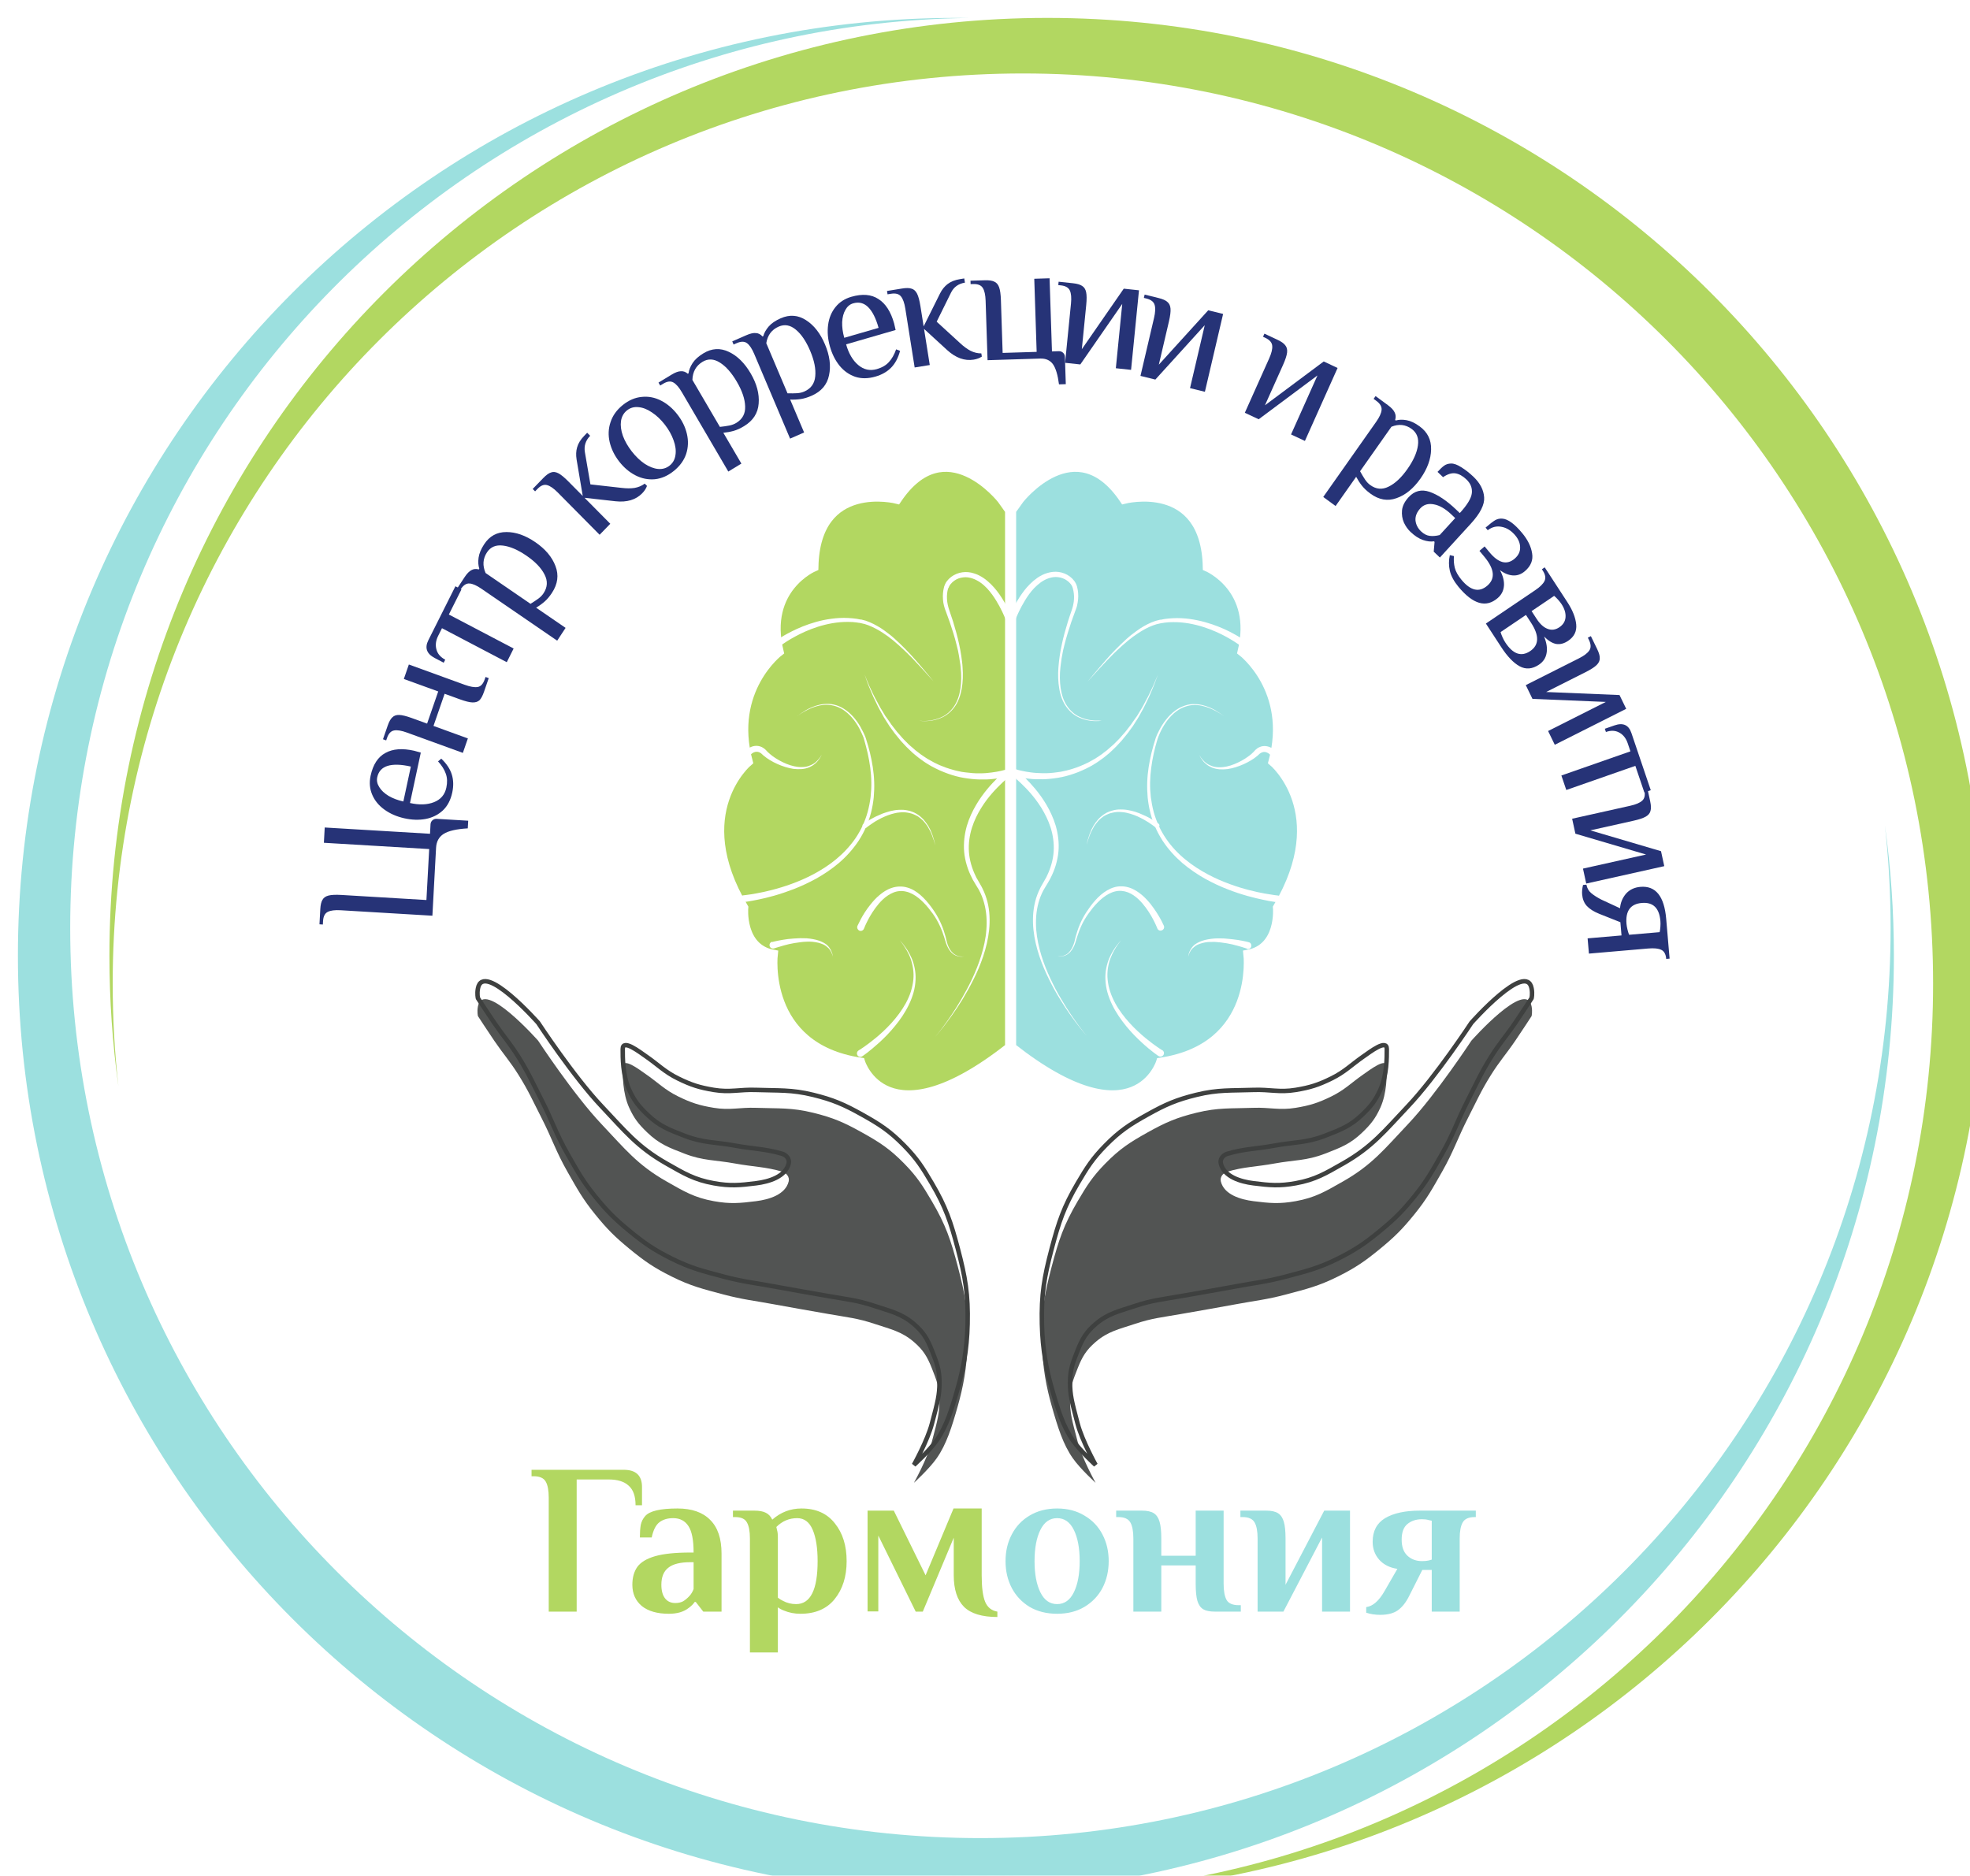 <?xml version="1.0" encoding="UTF-8"?> <svg xmlns="http://www.w3.org/2000/svg" width="440" height="419" viewBox="0 0 440 419" fill="none"> <circle cx="219.5" cy="209.5" r="209.5" fill="white"></circle> <g filter="url(#filter0_d_378_101)"> <path d="M223.708 109.539C223.708 109.539 211.18 93.472 200.377 109.539C200.377 109.539 182.223 104.823 181.798 124.658C181.798 124.658 170.569 129.374 174.021 143.57C174.021 143.57 162.792 152.077 167.118 168.145C167.118 168.145 153.479 179.496 166.125 200.753C166.125 200.753 165.298 209.806 172.72 211.157C172.72 211.157 170.238 231.964 192.222 235.258C192.222 235.258 197.848 253.695 225.481 231.94V112.027L223.708 109.539Z" fill="#B2D761"></path> <path d="M223.708 109.539C223.708 109.539 211.18 93.472 200.377 109.539C200.377 109.539 182.223 104.823 181.798 124.658C181.798 124.658 170.569 129.374 174.021 143.57C174.021 143.57 162.792 152.077 167.118 168.145C167.118 168.145 153.479 179.496 166.125 200.753C166.125 200.753 165.298 209.806 172.72 211.157C172.72 211.157 170.238 231.964 192.222 235.258C192.222 235.258 197.848 253.695 225.481 231.94V112.027L223.708 109.539Z" stroke="white" stroke-width="2" stroke-miterlimit="10"></path> </g> <path d="M173.548 142.93C173.548 142.93 173.595 142.906 173.642 142.859C173.713 142.811 173.808 142.74 173.95 142.669C174.21 142.503 174.588 142.266 175.084 141.982C176.077 141.413 177.496 140.655 179.316 139.92C181.112 139.209 183.311 138.522 185.722 138.214C186.927 138.048 188.204 137.977 189.48 138.048C189.811 138.072 190.118 138.095 190.449 138.119C190.78 138.166 191.088 138.19 191.418 138.238L191.891 138.332L192.128 138.38H192.293L192.411 138.403L193.333 138.64C194.61 139.067 195.744 139.683 196.832 140.37C197.092 140.56 197.352 140.726 197.612 140.915C197.872 141.105 198.108 141.295 198.368 141.484L198.746 141.769L199.101 142.053C199.337 142.243 199.574 142.456 199.786 142.645C200.685 143.451 201.512 144.257 202.268 145.039C202.458 145.229 202.647 145.442 202.836 145.631C203.025 145.821 203.19 146.011 203.379 146.2C203.734 146.579 204.065 146.958 204.372 147.314C205.011 148.025 205.578 148.688 206.074 149.281C206.571 149.873 207.02 150.395 207.374 150.821C208.084 151.674 208.485 152.172 208.485 152.172C208.485 152.172 208.06 151.698 207.303 150.869C206.925 150.466 206.476 149.968 205.956 149.376C205.436 148.807 204.845 148.167 204.183 147.48C203.852 147.124 203.521 146.769 203.143 146.413L202.599 145.868C202.41 145.679 202.221 145.489 202.008 145.3C201.228 144.541 200.354 143.783 199.456 143.025C199.219 142.835 198.983 142.669 198.746 142.48L198.392 142.195C198.274 142.1 198.155 142.029 198.014 141.934C197.754 141.769 197.517 141.579 197.257 141.413L196.477 140.915C195.413 140.299 194.279 139.731 193.144 139.399L192.222 139.185L192.104 139.162L192.009 139.138L191.773 139.114L191.324 139.043C191.017 139.02 190.709 138.996 190.402 138.948C190.095 138.948 189.787 138.925 189.48 138.925C188.251 138.901 187.069 139.02 185.911 139.209C183.618 139.612 181.538 140.323 179.836 141.081C178.134 141.84 176.786 142.622 175.864 143.19C175.415 143.475 175.061 143.712 174.824 143.878C174.706 143.973 174.612 144.02 174.564 144.067C174.517 144.115 174.47 144.138 174.47 144.138C174.139 144.399 173.642 144.328 173.382 143.996C173.122 143.664 173.193 143.167 173.524 142.906C173.548 142.953 173.548 142.953 173.548 142.93Z" fill="white"></path> <path d="M166.032 199.995C166.032 199.995 166.292 199.971 166.812 199.9C167.332 199.829 168.088 199.734 169.034 199.545C169.979 199.379 171.138 199.118 172.461 198.787C173.762 198.455 175.251 198.005 176.811 197.436C178.371 196.867 180.049 196.156 181.728 195.256C183.406 194.355 185.108 193.289 186.715 191.961C188.323 190.634 189.812 189.07 191.041 187.293C192.27 185.492 193.216 183.478 193.807 181.321C194.091 180.255 194.303 179.164 194.445 178.051C194.563 176.937 194.634 175.847 194.611 174.733C194.587 172.529 194.256 170.372 193.807 168.311C193.571 167.292 193.31 166.273 193.027 165.301C192.909 164.803 192.72 164.353 192.507 163.903C192.318 163.453 192.081 163.026 191.869 162.599C190.947 160.917 189.741 159.495 188.346 158.571C187.661 158.12 186.904 157.789 186.172 157.623C185.439 157.433 184.706 157.409 184.021 157.457C182.65 157.575 181.515 158.002 180.64 158.428C180.428 158.547 180.215 158.642 180.026 158.737C179.837 158.831 179.648 158.95 179.482 159.045C179.317 159.139 179.175 159.234 179.033 159.305C178.891 159.4 178.773 159.471 178.678 159.542C178.253 159.85 178.016 159.993 178.016 159.993C178.016 159.993 178.253 159.827 178.678 159.519C178.797 159.448 178.915 159.353 179.033 159.258C179.175 159.163 179.317 159.068 179.482 158.974C179.648 158.879 179.813 158.76 180.002 158.642C180.191 158.547 180.404 158.428 180.617 158.31C181.491 157.883 182.626 157.409 184.021 157.267C184.706 157.22 185.463 157.196 186.219 157.386C186.975 157.552 187.755 157.86 188.488 158.334C189.954 159.234 191.207 160.68 192.199 162.386C192.436 162.813 192.672 163.263 192.885 163.713C192.98 163.95 193.098 164.163 193.192 164.4L193.334 164.756L193.452 165.135C193.76 166.107 194.067 167.126 194.303 168.145C194.8 170.207 195.178 172.41 195.249 174.662C195.296 175.776 195.249 176.913 195.154 178.074C195.036 179.212 194.847 180.349 194.563 181.463C193.996 183.691 193.05 185.824 191.821 187.743C190.568 189.639 189.056 191.322 187.425 192.72C185.793 194.118 184.044 195.279 182.319 196.251C180.593 197.199 178.891 197.981 177.307 198.597C175.7 199.213 174.211 199.711 172.863 200.09C171.516 200.469 170.334 200.754 169.365 200.943C168.372 201.156 167.616 201.275 167.072 201.37C166.552 201.441 166.245 201.488 166.245 201.488C165.819 201.536 165.441 201.227 165.394 200.801C165.275 200.422 165.583 200.043 166.032 199.995Z" fill="white"></path> <path d="M225.932 173.097C225.932 173.097 225.885 173.145 225.79 173.192C225.696 173.263 225.554 173.382 225.365 173.524C225.01 173.808 224.467 174.259 223.828 174.875C223.19 175.491 222.41 176.249 221.606 177.174C220.803 178.098 219.928 179.212 219.148 180.491C218.344 181.771 217.611 183.24 217.091 184.875C216.571 186.511 216.288 188.335 216.406 190.208C216.524 192.08 217.068 193.976 217.942 195.753C218.037 195.99 218.155 196.203 218.297 196.416L218.675 197.08L218.864 197.412L219.053 197.744C219.195 197.957 219.313 198.218 219.432 198.455C219.904 199.402 220.283 200.421 220.543 201.441C221.063 203.502 221.134 205.659 220.921 207.721C220.708 209.782 220.212 211.773 219.597 213.621C218.982 215.47 218.226 217.224 217.422 218.811C216.619 220.423 215.791 221.892 214.988 223.219C213.357 225.873 211.796 227.959 210.685 229.404C209.574 230.826 208.865 231.608 208.865 231.608C208.865 231.608 209.551 230.826 210.638 229.357C211.725 227.911 213.215 225.779 214.775 223.101C215.555 221.75 216.359 220.281 217.115 218.669C217.871 217.058 218.581 215.328 219.148 213.479C219.715 211.631 220.164 209.687 220.306 207.673C220.472 205.659 220.33 203.597 219.786 201.654C219.526 200.682 219.148 199.734 218.675 198.857C218.557 198.644 218.462 198.431 218.297 198.218L217.895 197.554L217.493 196.867C217.351 196.653 217.21 196.416 217.115 196.18C216.146 194.331 215.531 192.293 215.342 190.279C215.177 188.264 215.437 186.297 215.933 184.52C216.453 182.743 217.21 181.179 218.013 179.804C218.817 178.43 219.692 177.245 220.519 176.249C221.346 175.254 222.126 174.448 222.788 173.785C223.45 173.145 223.994 172.647 224.372 172.339C224.561 172.173 224.703 172.055 224.821 171.984C224.916 171.913 224.987 171.865 224.987 171.865C225.318 171.604 225.814 171.652 226.074 172.007C226.334 172.363 226.287 172.837 225.932 173.097C225.956 173.074 225.956 173.074 225.932 173.097Z" fill="white"></path> <path d="M193.097 150.656C193.097 150.656 193.357 151.272 193.806 152.386C193.924 152.671 194.042 152.955 194.184 153.287C194.326 153.619 194.491 153.95 194.68 154.329C194.846 154.709 195.035 155.112 195.248 155.514C195.437 155.941 195.697 156.344 195.933 156.794C196.17 157.244 196.406 157.718 196.69 158.192C196.973 158.666 197.257 159.14 197.564 159.638C197.635 159.756 197.706 159.899 197.801 160.017C197.895 160.136 197.966 160.254 198.061 160.373C198.226 160.61 198.392 160.87 198.581 161.107C198.746 161.368 198.935 161.605 199.101 161.866C199.29 162.102 199.479 162.363 199.668 162.6C199.857 162.861 200.046 163.098 200.259 163.358C200.448 163.619 200.685 163.856 200.897 164.093C201.11 164.33 201.323 164.591 201.536 164.828C201.63 164.946 201.748 165.065 201.867 165.183L202.221 165.539L202.93 166.25C203.167 166.487 203.427 166.7 203.687 166.913C203.947 167.127 204.183 167.363 204.443 167.577L205.247 168.193C205.767 168.62 206.334 168.951 206.878 169.33C207.02 169.425 207.161 169.52 207.303 169.591L207.729 169.828L208.154 170.065C208.296 170.16 208.438 170.231 208.58 170.302C209.171 170.586 209.738 170.895 210.353 171.108C210.944 171.368 211.535 171.558 212.126 171.748C212.409 171.842 212.716 171.914 213.024 172.008C213.307 172.079 213.615 172.174 213.898 172.222C214.182 172.293 214.489 172.34 214.773 172.411C215.057 172.459 215.34 172.506 215.624 172.53C216.759 172.672 217.822 172.767 218.815 172.743C219.808 172.743 220.706 172.672 221.51 172.553C222.314 172.459 222.999 172.316 223.543 172.198C224.11 172.079 224.536 171.937 224.819 171.866C224.961 171.819 225.079 171.795 225.127 171.771C225.198 171.748 225.221 171.748 225.221 171.748H225.245C225.647 171.605 226.096 171.819 226.238 172.222C226.379 172.624 226.167 173.075 225.765 173.217H225.741C225.741 173.217 225.694 173.241 225.599 173.264C225.505 173.288 225.387 173.335 225.221 173.383C224.89 173.478 224.417 173.596 223.827 173.715C223.212 173.833 222.479 173.952 221.628 174.023C220.777 174.117 219.832 174.141 218.768 174.117C217.728 174.094 216.593 173.975 215.411 173.786C215.128 173.738 214.82 173.667 214.513 173.62C214.206 173.549 213.922 173.478 213.615 173.407C213.307 173.335 213 173.241 212.693 173.146C212.386 173.051 212.078 172.956 211.771 172.838C211.156 172.601 210.542 172.388 209.927 172.103C209.313 171.842 208.722 171.511 208.107 171.203C207.965 171.132 207.8 171.037 207.658 170.942L207.232 170.681L206.807 170.421L206.381 170.136C205.838 169.733 205.247 169.354 204.727 168.904L203.923 168.24C203.663 168.003 203.427 167.766 203.167 167.529C202.93 167.292 202.67 167.055 202.434 166.818C202.197 166.581 201.961 166.321 201.748 166.084L201.394 165.705C201.276 165.586 201.157 165.468 201.063 165.325L200.425 164.543C200.212 164.283 199.999 164.046 199.81 163.785L199.243 163.003L198.675 162.221C198.51 161.96 198.344 161.7 198.179 161.439C198.013 161.178 197.848 160.918 197.683 160.657C197.612 160.538 197.517 160.396 197.446 160.278C197.375 160.159 197.304 160.017 197.233 159.899C196.95 159.377 196.666 158.88 196.406 158.406C196.146 157.932 195.91 157.434 195.697 156.984C195.484 156.533 195.248 156.083 195.059 155.657C194.87 155.23 194.704 154.827 194.539 154.448C194.373 154.069 194.231 153.713 194.089 153.382C193.971 153.05 193.853 152.742 193.735 152.457C193.333 151.296 193.097 150.656 193.097 150.656Z" fill="white"></path> <path d="M191.793 234.619C191.793 234.619 191.888 234.548 192.077 234.453C192.266 234.334 192.526 234.168 192.857 233.932C193.543 233.458 194.488 232.77 195.575 231.87C196.663 230.969 197.892 229.855 199.074 228.552C200.256 227.249 201.414 225.732 202.312 224.097C202.761 223.267 203.14 222.414 203.423 221.537C203.707 220.661 203.896 219.76 203.991 218.883C204.18 217.129 203.849 215.447 203.376 214.12C203.14 213.456 202.832 212.864 202.549 212.342C202.265 211.845 201.981 211.418 201.745 211.063C201.627 210.897 201.509 210.731 201.414 210.612C201.32 210.494 201.225 210.375 201.154 210.281C201.012 210.115 200.941 210.02 200.941 210.02C200.941 210.02 201.012 210.115 201.178 210.281C201.249 210.375 201.343 210.47 201.461 210.589C201.556 210.707 201.674 210.873 201.816 211.039C202.076 211.371 202.383 211.797 202.691 212.271C202.998 212.769 203.329 213.361 203.612 214.025C203.896 214.689 204.132 215.447 204.298 216.276C204.463 217.106 204.534 217.983 204.487 218.907C204.44 219.831 204.298 220.779 204.038 221.703C203.778 222.627 203.423 223.552 202.998 224.429C202.147 226.206 201.036 227.817 199.854 229.239C198.696 230.661 197.49 231.87 196.403 232.865C195.315 233.86 194.37 234.619 193.708 235.14C193.377 235.401 193.093 235.59 192.904 235.733C192.715 235.875 192.597 235.946 192.597 235.946C192.242 236.183 191.77 236.112 191.533 235.756C191.297 235.401 191.368 234.927 191.722 234.69L191.793 234.619Z" fill="white"></path> <path d="M191.512 206.82L191.701 206.44C191.819 206.203 191.985 205.848 192.221 205.398C192.694 204.521 193.403 203.289 194.49 201.962C195.034 201.298 195.649 200.587 196.429 199.947C197.185 199.307 198.083 198.691 199.171 198.336C200.235 197.98 201.464 197.909 202.598 198.241C203.733 198.549 204.726 199.189 205.6 199.947C206.475 200.706 207.208 201.559 207.87 202.435C208.532 203.312 209.123 204.213 209.619 205.161C210.115 206.085 210.494 207.033 210.801 207.933C210.943 208.384 211.085 208.834 211.203 209.261C211.321 209.687 211.415 210.114 211.51 210.517C211.723 211.299 212.054 211.986 212.479 212.507C212.881 213.029 213.401 213.337 213.85 213.503C214.063 213.597 214.299 213.621 214.465 213.645C214.654 213.645 214.819 213.668 214.938 213.668C215.198 213.645 215.339 213.645 215.339 213.645C215.339 213.645 215.198 213.668 214.938 213.692C214.819 213.716 214.654 213.692 214.465 213.692C214.276 213.668 214.063 213.645 213.827 213.574C213.354 213.431 212.81 213.147 212.361 212.626C211.912 212.104 211.534 211.417 211.274 210.611C211.132 210.209 211.037 209.806 210.895 209.379C210.754 208.952 210.612 208.526 210.446 208.076C210.115 207.199 209.69 206.298 209.193 205.421C208.697 204.545 208.059 203.691 207.373 202.838C206.688 202.009 205.955 201.227 205.104 200.563C204.277 199.9 203.331 199.378 202.362 199.165C201.393 198.928 200.4 199.023 199.525 199.378C198.651 199.734 197.871 200.279 197.209 200.895C196.547 201.511 196.003 202.175 195.531 202.815C194.585 204.094 193.947 205.303 193.545 206.132C193.332 206.559 193.19 206.891 193.096 207.128C193.001 207.341 192.954 207.46 192.954 207.46C192.788 207.862 192.339 208.052 191.937 207.886C191.536 207.673 191.347 207.223 191.512 206.82Z" fill="white"></path> <path d="M192.814 184.071C192.814 184.071 192.885 184.023 193.003 183.929C193.121 183.834 193.311 183.715 193.571 183.55C193.807 183.384 194.114 183.218 194.469 183.004C194.823 182.815 195.225 182.578 195.674 182.365C196.123 182.151 196.62 181.938 197.14 181.725C197.684 181.535 198.251 181.346 198.866 181.18C199.48 181.037 200.118 180.919 200.78 180.895C201.111 180.872 201.442 180.895 201.773 180.895C202.104 180.943 202.435 180.943 202.766 181.037C203.097 181.085 203.404 181.203 203.735 181.322C203.901 181.369 204.042 181.464 204.184 181.511C204.326 181.583 204.491 181.654 204.633 181.748C204.775 181.843 204.917 181.914 205.059 182.009C205.201 182.104 205.319 182.199 205.437 182.293C205.697 182.483 205.91 182.72 206.146 182.933L206.312 183.099L206.453 183.289L206.737 183.644C206.832 183.763 206.903 183.881 206.997 184C207.068 184.118 207.163 184.237 207.234 184.355C207.281 184.426 207.304 184.474 207.352 184.521C207.375 184.592 207.423 184.64 207.446 184.711C207.517 184.829 207.564 184.948 207.635 185.066C207.706 185.185 207.754 185.303 207.824 185.422L207.966 185.777C208.061 186.014 208.155 186.227 208.226 186.417C208.297 186.63 208.368 186.82 208.415 187.009C208.486 187.199 208.534 187.365 208.581 187.531C208.628 187.697 208.652 187.839 208.699 187.981C208.841 188.526 208.912 188.858 208.912 188.858C208.912 188.858 208.817 188.55 208.652 188.005C208.605 187.863 208.581 187.72 208.51 187.555C208.439 187.389 208.392 187.223 208.321 187.033C208.25 186.844 208.179 186.654 208.108 186.441C208.014 186.251 207.919 186.038 207.824 185.801C207.777 185.682 207.73 185.588 207.659 185.469C207.588 185.351 207.541 185.256 207.47 185.137C207.399 185.019 207.328 184.9 207.281 184.782C207.257 184.734 207.21 184.663 207.186 184.616C207.139 184.569 207.115 184.497 207.068 184.45C206.997 184.332 206.903 184.213 206.832 184.118C206.761 184 206.666 183.881 206.572 183.786C206.477 183.668 206.383 183.573 206.288 183.455L206.146 183.289C206.099 183.241 206.028 183.194 205.981 183.147C205.768 182.957 205.555 182.744 205.295 182.578C205.177 182.483 205.059 182.388 204.917 182.317C204.775 182.246 204.657 182.175 204.515 182.104C204.373 182.033 204.231 181.962 204.09 181.914C203.948 181.867 203.806 181.796 203.664 181.748C203.357 181.677 203.073 181.583 202.742 181.535C202.435 181.464 202.128 181.464 201.82 181.44C201.513 181.44 201.206 181.44 200.898 181.488C200.284 181.535 199.693 181.677 199.126 181.843C198.558 182.009 198.015 182.222 197.518 182.436C197.022 182.649 196.549 182.886 196.147 183.123C195.722 183.336 195.343 183.573 195.036 183.786C194.705 184 194.422 184.189 194.209 184.355C193.972 184.521 193.807 184.64 193.689 184.734C193.571 184.829 193.523 184.877 193.523 184.877C193.311 185.042 193.027 184.995 192.861 184.806C192.554 184.545 192.578 184.237 192.814 184.071Z" fill="white"></path> <path d="M205.343 160.988C205.343 160.988 205.556 161.012 205.981 161.036C206.407 161.06 206.997 161.06 207.778 160.941C208.534 160.823 209.456 160.609 210.425 160.135C211.394 159.661 212.34 158.879 213.073 157.789C213.829 156.699 214.278 155.325 214.514 153.832C214.727 152.339 214.751 150.727 214.562 149.092C214.538 148.689 214.467 148.262 214.396 147.86C214.325 147.433 214.278 147.03 214.207 146.604C214.136 146.177 214.042 145.774 213.971 145.348C213.876 144.921 213.758 144.518 213.663 144.092C213.262 142.409 212.718 140.726 212.151 139.044C211.867 138.214 211.536 137.385 211.252 136.556L211.134 136.247C211.087 136.153 211.063 136.034 211.016 135.916C210.945 135.679 210.874 135.465 210.827 135.252C210.709 134.802 210.638 134.352 210.614 133.878C210.543 132.953 210.614 132.029 210.851 131.129L210.898 130.963L210.921 130.892L210.969 130.797C211.016 130.702 211.04 130.607 211.087 130.489C211.205 130.228 211.323 130.039 211.465 129.849C211.749 129.47 212.08 129.138 212.458 128.854C213.191 128.309 214.065 127.953 214.964 127.835C215.838 127.716 216.736 127.811 217.517 128.072C218.32 128.309 219.029 128.688 219.668 129.114C220.306 129.541 220.85 130.039 221.346 130.513C222.339 131.508 223.095 132.527 223.686 133.451C223.852 133.688 223.97 133.925 224.112 134.138C224.253 134.352 224.372 134.565 224.49 134.778C224.726 135.205 224.939 135.584 225.104 135.939C225.27 136.295 225.435 136.603 225.577 136.887C225.695 137.172 225.814 137.409 225.908 137.598C226.074 137.977 226.168 138.191 226.168 138.191C226.334 138.57 226.168 139.044 225.79 139.21C225.412 139.376 224.939 139.21 224.773 138.831V138.783C224.773 138.783 224.679 138.594 224.537 138.214C224.466 138.025 224.372 137.788 224.253 137.527C224.135 137.267 223.993 136.958 223.828 136.603C223.662 136.247 223.473 135.892 223.261 135.489C223.166 135.276 223.024 135.086 222.906 134.873C222.788 134.66 222.67 134.446 222.528 134.209C221.984 133.309 221.299 132.337 220.448 131.413C220.022 130.963 219.526 130.513 218.982 130.133C218.438 129.754 217.824 129.422 217.186 129.209C216.524 128.996 215.838 128.877 215.129 128.972C214.42 129.043 213.711 129.304 213.12 129.73C212.812 129.944 212.552 130.204 212.316 130.489C212.198 130.631 212.103 130.797 212.032 130.915C211.985 130.963 211.962 131.105 211.914 131.176L211.891 131.223V131.247L211.867 131.318L211.772 131.413C211.536 132.171 211.465 133.001 211.512 133.83C211.536 134.233 211.583 134.66 211.678 135.063C211.725 135.276 211.772 135.465 211.82 135.655C211.843 135.75 211.891 135.868 211.914 135.963L212.009 136.271C212.292 137.124 212.576 137.954 212.86 138.807C213.38 140.513 213.876 142.243 214.231 143.949C214.325 144.376 214.42 144.803 214.491 145.229L214.704 146.509C214.774 146.935 214.822 147.362 214.869 147.789C214.916 148.215 214.987 148.642 214.987 149.045C215.129 150.727 215.058 152.362 214.798 153.879C214.514 155.396 214.018 156.818 213.214 157.908C212.434 158.998 211.418 159.804 210.425 160.254C209.432 160.728 208.487 160.917 207.73 161.012C206.95 161.107 206.336 161.083 205.934 161.06C205.556 161.036 205.343 160.988 205.343 160.988Z" fill="white"></path> <path d="M172.485 210.423C172.485 210.423 172.556 210.4 172.651 210.376C172.769 210.352 172.934 210.305 173.147 210.258C173.573 210.163 174.164 210.044 174.873 209.926C175.582 209.807 176.433 209.689 177.331 209.641C177.78 209.618 178.253 209.594 178.726 209.57C179.199 209.57 179.695 209.57 180.168 209.594C180.664 209.641 181.137 209.689 181.61 209.784C182.082 209.855 182.532 209.997 182.981 210.139C183.193 210.21 183.406 210.305 183.595 210.4L183.879 210.542L184.021 210.613L184.163 210.708C184.257 210.755 184.328 210.826 184.423 210.874C184.517 210.921 184.588 210.992 184.659 211.063C184.73 211.134 184.801 211.182 184.872 211.253C184.943 211.324 184.99 211.395 185.061 211.466C185.132 211.537 185.179 211.585 185.226 211.679L185.368 211.893L185.51 212.106C185.534 212.177 185.581 212.248 185.605 212.319C185.746 212.58 185.817 212.841 185.888 213.03C185.936 213.22 185.959 213.386 185.983 213.504C186.006 213.623 186.006 213.67 186.006 213.67C186.006 213.67 185.983 213.623 185.959 213.504C185.936 213.409 185.888 213.244 185.817 213.054C185.723 212.864 185.652 212.627 185.486 212.39C185.439 212.319 185.415 212.272 185.368 212.201C185.321 212.13 185.274 212.082 185.226 212.011C185.179 211.94 185.132 211.893 185.061 211.822C185.014 211.751 184.943 211.703 184.872 211.656C184.801 211.608 184.754 211.537 184.683 211.49C184.612 211.442 184.541 211.395 184.47 211.324C184.399 211.277 184.328 211.205 184.234 211.158C184.139 211.111 184.068 211.063 183.974 211.016L183.832 210.945L183.69 210.897C183.595 210.85 183.501 210.826 183.406 210.779C183.217 210.708 183.004 210.66 182.792 210.589C182.366 210.495 181.941 210.423 181.492 210.376C181.042 210.329 180.57 210.329 180.121 210.352C179.648 210.376 179.199 210.4 178.749 210.471C178.3 210.518 177.851 210.589 177.426 210.66C176.575 210.803 175.771 210.992 175.109 211.182C174.447 211.371 173.88 211.537 173.502 211.656C173.313 211.727 173.171 211.774 173.053 211.798C172.958 211.845 172.911 211.845 172.911 211.845C172.509 211.988 172.06 211.774 171.918 211.371C171.776 210.969 171.989 210.518 172.391 210.376C172.438 210.423 172.462 210.423 172.485 210.423Z" fill="white"></path> <path d="M166.549 167.6L166.596 167.552C166.643 167.505 166.691 167.457 166.761 167.41C166.903 167.292 167.116 167.149 167.4 167.007C167.683 166.865 168.062 166.699 168.558 166.628C169.031 166.557 169.645 166.628 170.165 166.889C170.425 167.007 170.662 167.197 170.898 167.386L171.205 167.694C171.276 167.766 171.371 167.884 171.442 167.955C171.773 168.287 172.198 168.619 172.624 168.95C173.522 169.59 174.562 170.183 175.673 170.633C176.784 171.083 177.942 171.368 179.053 171.344C179.597 171.344 180.141 171.273 180.614 171.107C181.086 170.941 181.535 170.728 181.89 170.467C182.079 170.349 182.245 170.206 182.386 170.064C182.528 169.922 182.67 169.78 182.788 169.638C182.906 169.495 183.025 169.353 183.119 169.235C183.214 169.093 183.285 168.974 183.356 168.856C183.426 168.737 183.497 168.642 183.545 168.548C183.497 168.642 183.45 168.761 183.379 168.879C183.308 168.998 183.237 169.116 183.166 169.282C183.072 169.424 182.977 169.567 182.859 169.709C182.741 169.851 182.599 170.017 182.481 170.183C182.339 170.325 182.174 170.491 181.985 170.633C181.63 170.941 181.181 171.202 180.684 171.415C180.188 171.628 179.621 171.747 179.03 171.794C178.439 171.842 177.824 171.818 177.21 171.747C176.595 171.652 175.98 171.51 175.366 171.32C174.16 170.941 173.002 170.42 171.986 169.804C171.465 169.495 171.016 169.164 170.544 168.785C170.425 168.666 170.354 168.619 170.236 168.5C170.165 168.429 170.071 168.358 170 168.287C169.834 168.168 169.693 168.074 169.527 168.026C169.22 167.908 168.96 167.908 168.7 167.955C168.44 168.003 168.227 168.121 168.062 168.239C167.896 168.358 167.754 168.453 167.683 168.548L167.612 168.619L167.589 168.642V168.666C167.305 168.974 166.809 168.998 166.501 168.69C166.194 168.405 166.17 167.908 166.478 167.6C166.525 167.623 166.549 167.6 166.549 167.6Z" fill="white"></path> <g filter="url(#filter1_d_378_101)"> <path d="M227.728 109.539C227.728 109.539 240.256 93.472 251.059 109.539C251.059 109.539 269.213 104.823 269.639 124.658C269.639 124.658 280.867 129.374 277.416 143.57C277.416 143.57 288.644 152.077 284.318 168.145C284.318 168.145 297.957 179.496 285.311 200.753C285.311 200.753 286.138 209.806 278.716 211.157C278.716 211.157 281.198 231.964 259.214 235.258C259.214 235.258 253.588 253.695 225.955 231.94V112.027L227.728 109.539Z" fill="#9CE0DF"></path> <path d="M227.728 109.539C227.728 109.539 240.256 93.472 251.059 109.539C251.059 109.539 269.213 104.823 269.639 124.658C269.639 124.658 280.867 129.374 277.416 143.57C277.416 143.57 288.644 152.077 284.318 168.145C284.318 168.145 297.957 179.496 285.311 200.753C285.311 200.753 286.138 209.806 278.716 211.157C278.716 211.157 281.198 231.964 259.214 235.258C259.214 235.258 253.588 253.695 225.955 231.94V112.027L227.728 109.539Z" stroke="white" stroke-width="2" stroke-miterlimit="10"></path> </g> <path d="M276.965 144.187C276.965 144.187 276.941 144.163 276.87 144.116C276.799 144.068 276.728 144.021 276.61 143.926C276.374 143.76 276.019 143.523 275.57 143.239C274.648 142.67 273.301 141.864 271.599 141.13C269.897 140.371 267.817 139.66 265.524 139.258C264.389 139.068 263.184 138.949 261.954 138.973C261.647 138.973 261.34 138.997 261.033 138.997C260.725 139.021 260.418 139.044 260.111 139.092L259.662 139.163L259.425 139.186L259.331 139.21L259.212 139.234L258.29 139.447C257.156 139.779 255.998 140.324 254.957 140.964L254.177 141.461C253.917 141.627 253.681 141.817 253.421 141.983C253.303 142.078 253.185 142.149 253.043 142.243L252.688 142.528C252.452 142.717 252.215 142.907 251.979 143.073C251.081 143.831 250.206 144.59 249.426 145.348C249.237 145.538 249.024 145.727 248.835 145.917L248.291 146.462C247.937 146.817 247.582 147.173 247.251 147.528C246.59 148.215 245.999 148.855 245.479 149.424C244.958 149.993 244.509 150.49 244.131 150.917C243.375 151.746 242.949 152.22 242.949 152.22C242.949 152.22 243.351 151.723 244.06 150.87C244.415 150.443 244.864 149.922 245.36 149.329C245.857 148.737 246.424 148.073 247.062 147.362C247.37 147.007 247.701 146.628 248.055 146.248C248.221 146.059 248.41 145.869 248.599 145.68C248.788 145.49 248.977 145.301 249.166 145.087C249.923 144.305 250.774 143.499 251.648 142.694C251.885 142.504 252.097 142.315 252.334 142.101L252.688 141.817L253.066 141.533C253.303 141.343 253.563 141.153 253.823 140.964C254.083 140.774 254.343 140.608 254.603 140.419C255.667 139.731 256.801 139.115 258.101 138.689L259.023 138.452L259.141 138.428H259.307L259.543 138.381L260.016 138.286C260.347 138.238 260.654 138.215 260.985 138.167C261.316 138.144 261.623 138.12 261.954 138.096C263.231 138.025 264.507 138.096 265.713 138.262C268.124 138.594 270.322 139.258 272.119 139.968C273.939 140.679 275.357 141.461 276.35 142.03C276.847 142.315 277.225 142.552 277.485 142.717C277.627 142.812 277.721 142.86 277.792 142.907C277.863 142.954 277.887 142.978 277.887 142.978C278.241 143.215 278.312 143.713 278.076 144.045C277.839 144.4 277.343 144.471 277.012 144.234L276.965 144.187Z" fill="white"></path> <path d="M285.24 201.536C285.24 201.536 284.932 201.512 284.412 201.417C283.869 201.346 283.088 201.204 282.119 200.99C281.127 200.777 279.945 200.516 278.621 200.137C277.273 199.758 275.784 199.284 274.177 198.644C272.569 198.028 270.891 197.246 269.166 196.298C267.44 195.327 265.714 194.165 264.06 192.767C262.429 191.345 260.892 189.686 259.663 187.791C258.434 185.895 257.465 183.738 256.921 181.511C256.637 180.397 256.448 179.259 256.33 178.122C256.235 176.984 256.188 175.847 256.235 174.709C256.306 172.458 256.684 170.278 257.181 168.192C257.441 167.149 257.725 166.154 258.032 165.182L258.15 164.803L258.292 164.448C258.386 164.211 258.481 163.974 258.599 163.761C258.812 163.31 259.048 162.86 259.285 162.433C260.278 160.751 261.53 159.305 262.996 158.381C263.729 157.931 264.509 157.623 265.265 157.433C266.022 157.244 266.778 157.267 267.464 157.315C268.858 157.457 269.993 157.931 270.867 158.357C271.08 158.476 271.293 158.571 271.482 158.689C271.671 158.808 271.837 158.902 272.002 159.021C272.168 159.116 272.309 159.211 272.451 159.305C272.593 159.4 272.711 159.495 272.806 159.566C273.231 159.874 273.468 160.04 273.468 160.04C273.468 160.04 273.231 159.874 272.806 159.59C272.688 159.519 272.569 159.424 272.451 159.353C272.309 159.282 272.168 159.187 272.002 159.092C271.837 158.997 271.671 158.879 271.458 158.784C271.269 158.689 271.057 158.594 270.844 158.476C269.946 158.073 268.811 157.623 267.464 157.504C266.778 157.457 266.045 157.481 265.312 157.67C264.58 157.86 263.823 158.168 263.138 158.618C261.743 159.519 260.538 160.964 259.616 162.647C259.379 163.073 259.167 163.5 258.977 163.95C258.788 164.4 258.599 164.851 258.457 165.348C258.174 166.32 257.89 167.315 257.677 168.358C257.228 170.42 256.921 172.576 256.874 174.78C256.85 175.87 256.921 176.984 257.039 178.098C257.181 179.188 257.394 180.302 257.677 181.368C258.268 183.501 259.214 185.539 260.443 187.34C261.672 189.141 263.161 190.705 264.769 192.009C266.376 193.336 268.078 194.402 269.756 195.303C271.435 196.203 273.113 196.914 274.673 197.483C276.233 198.052 277.699 198.502 279.023 198.834C280.323 199.166 281.481 199.426 282.45 199.592C283.396 199.758 284.152 199.877 284.672 199.948C285.192 200.019 285.452 200.043 285.452 200.043C285.878 200.09 286.185 200.445 286.161 200.872C286.114 201.299 285.76 201.607 285.334 201.583C285.263 201.536 285.263 201.536 285.24 201.536Z" fill="white"></path> <path d="M258.789 235.922C258.789 235.922 258.695 235.851 258.482 235.709C258.293 235.566 258.009 235.377 257.678 235.116C256.993 234.595 256.047 233.837 254.983 232.841C253.896 231.846 252.691 230.637 251.532 229.215C250.374 227.793 249.239 226.182 248.388 224.405C247.963 223.528 247.608 222.604 247.348 221.679C247.088 220.755 246.946 219.807 246.899 218.883C246.852 217.959 246.923 217.082 247.088 216.252C247.254 215.423 247.49 214.665 247.774 214.001C248.057 213.338 248.388 212.745 248.696 212.247C249.003 211.75 249.31 211.323 249.57 211.015C249.712 210.849 249.807 210.707 249.925 210.565C250.043 210.446 250.114 210.328 250.209 210.257C250.35 210.091 250.445 209.996 250.445 209.996C250.445 209.996 250.374 210.091 250.232 210.257C250.161 210.352 250.067 210.446 249.972 210.589C249.878 210.731 249.759 210.873 249.641 211.039C249.405 211.371 249.121 211.821 248.837 212.319C248.554 212.84 248.27 213.409 248.01 214.096C247.514 215.423 247.206 217.106 247.396 218.859C247.49 219.736 247.656 220.637 247.963 221.513C248.247 222.39 248.625 223.243 249.074 224.073C249.972 225.732 251.13 227.225 252.312 228.528C253.494 229.832 254.723 230.945 255.811 231.846C256.898 232.746 257.844 233.434 258.529 233.908C258.86 234.145 259.144 234.31 259.309 234.429C259.498 234.547 259.593 234.595 259.593 234.595H259.617C259.971 234.832 260.089 235.306 259.853 235.661C259.617 236.017 259.144 236.135 258.789 235.898C258.813 235.922 258.813 235.922 258.789 235.922Z" fill="white"></path> <path d="M258.504 207.414C258.504 207.414 258.456 207.295 258.362 207.082C258.267 206.845 258.125 206.513 257.913 206.087C257.511 205.257 256.873 204.048 255.927 202.769C255.454 202.129 254.911 201.465 254.249 200.849C253.587 200.233 252.83 199.688 251.932 199.333C251.058 199.001 250.065 198.882 249.096 199.119C248.126 199.333 247.181 199.878 246.354 200.517C245.526 201.181 244.77 201.963 244.084 202.792C243.422 203.622 242.784 204.499 242.264 205.376C241.744 206.252 241.342 207.153 241.011 208.03C240.846 208.48 240.704 208.907 240.562 209.333C240.42 209.76 240.326 210.163 240.184 210.565C239.924 211.371 239.546 212.058 239.097 212.58C238.647 213.101 238.104 213.409 237.631 213.528C237.395 213.599 237.182 213.623 236.993 213.646C236.804 213.646 236.638 213.67 236.52 213.646C236.26 213.623 236.118 213.599 236.118 213.599C236.118 213.599 236.26 213.599 236.52 213.623C236.638 213.623 236.804 213.599 236.993 213.599C237.182 213.575 237.395 213.551 237.607 213.457C238.057 213.314 238.577 213.006 238.978 212.461C239.404 211.94 239.711 211.253 239.948 210.471C240.066 210.068 240.137 209.641 240.255 209.215C240.373 208.788 240.515 208.338 240.657 207.888C240.964 206.987 241.342 206.039 241.839 205.115C242.335 204.167 242.926 203.29 243.588 202.39C244.25 201.513 244.983 200.66 245.857 199.901C246.732 199.167 247.725 198.527 248.859 198.195C249.994 197.863 251.223 197.934 252.287 198.29C253.351 198.645 254.249 199.261 255.029 199.901C255.785 200.541 256.423 201.252 256.967 201.916C258.031 203.266 258.764 204.499 259.236 205.352C259.473 205.778 259.638 206.134 259.757 206.395L259.946 206.774C260.111 207.177 259.946 207.627 259.544 207.793C259.142 208.006 258.669 207.816 258.504 207.414Z" fill="white"></path> <path d="M258.056 184.805C258.056 184.805 257.985 184.758 257.89 184.663C257.772 184.568 257.606 184.45 257.37 184.284C257.134 184.118 256.874 183.928 256.543 183.715C256.212 183.502 255.834 183.289 255.432 183.052C255.006 182.815 254.557 182.601 254.061 182.364C253.564 182.151 253.021 181.938 252.453 181.772C251.886 181.606 251.295 181.464 250.68 181.416C250.373 181.369 250.066 181.393 249.758 181.369C249.451 181.393 249.144 181.393 248.837 181.464C248.529 181.511 248.222 181.606 247.915 181.677C247.773 181.725 247.631 181.796 247.489 181.843C247.347 181.89 247.206 181.962 247.064 182.033C246.922 182.104 246.804 182.175 246.662 182.246C246.52 182.317 246.402 182.412 246.284 182.507C246.024 182.672 245.811 182.886 245.598 183.075C245.551 183.123 245.48 183.17 245.433 183.218L245.291 183.383C245.196 183.502 245.102 183.597 245.007 183.715C244.913 183.81 244.818 183.928 244.747 184.047C244.676 184.165 244.582 184.284 244.511 184.379C244.464 184.426 244.44 184.497 244.393 184.545C244.345 184.592 244.322 184.663 244.298 184.711C244.227 184.829 244.156 184.948 244.109 185.066C244.038 185.184 243.991 185.279 243.92 185.398C243.873 185.516 243.825 185.635 243.754 185.73L243.471 186.369C243.376 186.583 243.329 186.772 243.258 186.962C243.187 187.151 243.116 187.317 243.069 187.483C243.022 187.649 242.974 187.791 242.927 187.933C242.762 188.479 242.667 188.787 242.667 188.787C242.667 188.787 242.738 188.479 242.88 187.91C242.927 187.768 242.951 187.625 242.998 187.46C243.045 187.294 243.116 187.128 243.163 186.938C243.234 186.749 243.282 186.535 243.352 186.346C243.447 186.132 243.518 185.919 243.613 185.706L243.754 185.35C243.802 185.232 243.873 185.113 243.943 184.995C244.014 184.876 244.062 184.758 244.133 184.639C244.156 184.568 244.203 184.521 244.227 184.45C244.274 184.402 244.298 184.331 244.345 184.284C244.416 184.165 244.487 184.047 244.582 183.928C244.653 183.81 244.724 183.668 244.842 183.573L245.125 183.218L245.267 183.028L245.433 182.862C245.645 182.649 245.858 182.412 246.142 182.222C246.26 182.127 246.402 182.009 246.52 181.938C246.662 181.843 246.804 181.772 246.946 181.677C247.087 181.582 247.229 181.511 247.395 181.44C247.536 181.369 247.702 181.298 247.844 181.251C248.151 181.156 248.482 181.037 248.813 180.966C249.144 180.871 249.475 180.871 249.806 180.824C250.137 180.824 250.468 180.8 250.799 180.824C251.46 180.848 252.099 180.966 252.713 181.108C253.328 181.251 253.895 181.44 254.439 181.653C254.959 181.867 255.455 182.08 255.904 182.293C256.354 182.507 256.755 182.72 257.11 182.933C257.465 183.146 257.772 183.312 258.008 183.478C258.245 183.644 258.434 183.763 258.576 183.857C258.694 183.952 258.765 184 258.765 184C258.977 184.142 259.025 184.45 258.883 184.663C258.741 184.876 258.434 184.924 258.221 184.782C258.079 184.829 258.056 184.829 258.056 184.805Z" fill="white"></path> <path d="M246.094 160.988C246.094 160.988 245.882 161.035 245.456 161.059C245.031 161.082 244.44 161.106 243.66 161.011C242.879 160.917 241.958 160.727 240.965 160.253C239.972 159.803 238.979 159.021 238.175 157.907C237.372 156.817 236.852 155.395 236.592 153.878C236.332 152.362 236.261 150.726 236.403 149.044C236.426 148.617 236.473 148.214 236.521 147.788C236.568 147.361 236.615 146.935 236.686 146.508L236.899 145.228C236.97 144.802 237.088 144.375 237.159 143.949C237.514 142.219 238.01 140.512 238.53 138.806C238.79 137.953 239.097 137.124 239.381 136.27L239.476 135.962C239.499 135.868 239.546 135.749 239.57 135.654C239.617 135.465 239.688 135.251 239.712 135.062C239.806 134.659 239.854 134.232 239.877 133.83C239.925 133 239.83 132.194 239.617 131.412L239.57 131.27L239.546 131.199V131.175L239.523 131.128C239.476 131.033 239.452 130.915 239.405 130.867C239.334 130.725 239.239 130.583 239.121 130.441C238.908 130.156 238.625 129.896 238.317 129.682C237.726 129.256 237.017 128.995 236.308 128.924C235.599 128.829 234.89 128.948 234.251 129.161C233.59 129.374 232.999 129.706 232.455 130.085C231.911 130.488 231.438 130.915 230.989 131.365C230.115 132.289 229.453 133.261 228.909 134.161C228.767 134.375 228.649 134.612 228.531 134.825C228.413 135.038 228.295 135.251 228.176 135.441C227.964 135.844 227.775 136.223 227.609 136.555C227.444 136.91 227.302 137.218 227.184 137.479C227.065 137.763 226.971 137.977 226.9 138.166C226.734 138.545 226.664 138.735 226.664 138.735V138.759C226.498 139.162 226.049 139.328 225.647 139.162C225.245 138.996 225.08 138.545 225.245 138.143V138.119C225.245 138.119 225.34 137.906 225.505 137.526C225.6 137.337 225.694 137.1 225.836 136.816C225.978 136.531 226.12 136.223 226.309 135.868C226.474 135.512 226.711 135.133 226.924 134.706C227.042 134.493 227.184 134.28 227.302 134.067C227.444 133.853 227.562 133.616 227.727 133.379C228.342 132.455 229.075 131.412 230.067 130.441C230.564 129.943 231.131 129.469 231.746 129.042C232.384 128.616 233.093 128.237 233.897 128C234.701 127.763 235.575 127.644 236.45 127.763C237.324 127.881 238.199 128.213 238.955 128.782C239.334 129.066 239.665 129.398 239.948 129.777C240.09 129.967 240.208 130.18 240.327 130.417C240.397 130.535 240.421 130.63 240.445 130.725L240.492 130.82L240.516 130.891L240.563 131.057C240.799 131.934 240.87 132.882 240.799 133.806C240.752 134.256 240.681 134.73 240.587 135.18C240.539 135.417 240.468 135.631 240.397 135.844C240.35 135.962 240.327 136.057 240.279 136.176L240.161 136.484C239.854 137.313 239.546 138.143 239.263 138.972C238.695 140.655 238.175 142.337 237.75 144.02C237.655 144.446 237.537 144.849 237.443 145.276C237.372 145.702 237.277 146.129 237.206 146.532C237.112 146.958 237.064 147.361 237.017 147.788C236.97 148.214 236.875 148.617 236.852 149.02C236.663 150.655 236.686 152.267 236.899 153.76C237.135 155.253 237.584 156.627 238.341 157.717C239.074 158.807 240.019 159.589 240.988 160.063C241.958 160.537 242.879 160.774 243.636 160.869C244.392 160.988 245.007 160.964 245.432 160.964C245.882 161.011 246.094 160.988 246.094 160.988Z" fill="white"></path> <path d="M278.478 211.892C278.478 211.892 278.431 211.869 278.337 211.845C278.242 211.821 278.077 211.75 277.887 211.703C277.509 211.584 276.942 211.395 276.28 211.229C275.618 211.039 274.815 210.85 273.964 210.707C273.538 210.636 273.089 210.565 272.64 210.518C272.191 210.47 271.718 210.423 271.269 210.399C270.82 210.399 270.347 210.399 269.898 210.423C269.449 210.447 268.999 210.541 268.598 210.636C268.385 210.684 268.196 210.755 267.983 210.826C267.888 210.873 267.794 210.897 267.699 210.944L267.558 210.992L267.416 211.063C267.321 211.11 267.25 211.158 267.156 211.205C267.061 211.252 266.99 211.3 266.919 211.371C266.848 211.418 266.777 211.466 266.707 211.537C266.636 211.608 266.565 211.655 266.517 211.703C266.447 211.774 266.376 211.821 266.328 211.869C266.281 211.94 266.234 211.987 266.163 212.058C266.116 212.129 266.068 212.177 266.021 212.248C265.974 212.319 265.95 212.366 265.903 212.437C265.737 212.674 265.666 212.911 265.572 213.101C265.501 213.29 265.454 213.456 265.43 213.551C265.406 213.67 265.383 213.717 265.383 213.717C265.383 213.717 265.383 213.67 265.406 213.551C265.43 213.433 265.454 213.267 265.501 213.077C265.572 212.888 265.619 212.627 265.785 212.366C265.808 212.295 265.856 212.224 265.879 212.153L266.021 211.94L266.163 211.726C266.21 211.655 266.281 211.584 266.328 211.513C266.399 211.442 266.447 211.371 266.517 211.3C266.588 211.229 266.659 211.181 266.73 211.11C266.801 211.039 266.872 210.968 266.967 210.921C267.061 210.873 267.132 210.802 267.227 210.755L267.368 210.66L267.51 210.589L267.794 210.447C268.007 210.352 268.196 210.257 268.409 210.186C268.834 210.044 269.307 209.902 269.78 209.831C270.252 209.736 270.725 209.688 271.221 209.641C271.718 209.617 272.191 209.594 272.663 209.617C273.136 209.617 273.609 209.641 274.058 209.688C274.956 209.759 275.807 209.878 276.516 209.973C277.226 210.091 277.817 210.21 278.242 210.304C278.455 210.352 278.62 210.399 278.738 210.423C278.857 210.447 278.904 210.47 278.904 210.47C279.329 210.565 279.566 210.992 279.471 211.418C279.377 211.845 278.951 212.082 278.526 211.987C278.549 211.916 278.526 211.916 278.478 211.892Z" fill="white"></path> <path d="M283.797 168.69L283.773 168.666L283.702 168.595C283.631 168.524 283.489 168.405 283.324 168.287C283.158 168.168 282.922 168.074 282.686 168.002C282.426 167.955 282.166 167.955 281.858 168.074C281.716 168.121 281.551 168.239 281.385 168.334C281.315 168.405 281.22 168.476 281.149 168.548C281.031 168.666 280.96 168.713 280.842 168.832C280.393 169.211 279.92 169.543 279.4 169.851C278.383 170.467 277.225 170.988 276.02 171.368C275.429 171.557 274.79 171.699 274.176 171.794C273.561 171.865 272.947 171.889 272.356 171.842C271.765 171.794 271.197 171.652 270.701 171.462C270.205 171.249 269.755 170.988 269.401 170.68C269.212 170.538 269.07 170.372 268.904 170.23C268.763 170.064 268.621 169.922 268.526 169.756C268.408 169.59 268.313 169.448 268.219 169.33C268.148 169.187 268.077 169.045 268.006 168.927C267.935 168.808 267.888 168.713 267.841 168.595C267.793 168.5 267.77 168.429 267.722 168.358C267.675 168.216 267.628 168.168 267.628 168.168C267.628 168.168 267.675 168.239 267.722 168.358C267.746 168.429 267.793 168.5 267.841 168.595C267.888 168.69 267.935 168.784 268.03 168.903C268.101 169.021 268.195 169.14 268.266 169.282C268.361 169.401 268.479 169.543 268.597 169.685C268.715 169.827 268.857 169.969 268.999 170.112C269.164 170.254 269.306 170.396 269.495 170.514C269.85 170.775 270.299 170.988 270.772 171.154C271.245 171.32 271.788 171.391 272.332 171.391C273.443 171.415 274.601 171.131 275.712 170.68C276.823 170.23 277.863 169.661 278.762 168.998C279.211 168.69 279.636 168.334 279.944 168.002C280.014 167.931 280.133 167.813 280.18 167.742C280.274 167.623 280.393 167.528 280.487 167.434C280.7 167.244 280.936 167.055 281.22 166.936C281.74 166.652 282.355 166.604 282.827 166.675C283.3 166.746 283.702 166.912 283.986 167.055C284.269 167.197 284.482 167.363 284.624 167.457C284.695 167.505 284.742 167.552 284.789 167.6L284.837 167.647C285.144 167.931 285.168 168.429 284.884 168.737C284.6 169.045 284.104 169.069 283.797 168.784C283.82 168.737 283.82 168.713 283.797 168.69Z" fill="white"></path> <path d="M226.757 171.842C226.757 171.842 226.805 171.889 226.923 171.96C227.017 172.055 227.183 172.174 227.372 172.316C227.75 172.648 228.294 173.122 228.956 173.761C229.617 174.401 230.398 175.231 231.225 176.226C232.052 177.221 232.927 178.406 233.731 179.781C234.534 181.155 235.291 182.743 235.811 184.497C236.307 186.274 236.591 188.241 236.402 190.255C236.213 192.27 235.598 194.284 234.629 196.156C234.511 196.393 234.392 196.63 234.251 196.843L233.849 197.531L233.447 198.194C233.305 198.408 233.21 198.621 233.069 198.834C232.596 199.711 232.218 200.659 231.958 201.63C231.414 203.574 231.296 205.635 231.438 207.65C231.603 209.664 232.029 211.607 232.596 213.456C233.163 215.304 233.872 217.034 234.629 218.646C235.385 220.257 236.165 221.75 236.969 223.077C238.529 225.755 240.042 227.888 241.106 229.334C242.193 230.779 242.879 231.585 242.879 231.585C242.879 231.585 242.193 230.803 241.058 229.381C239.947 227.959 238.387 225.874 236.756 223.196C235.929 221.869 235.102 220.399 234.322 218.788C233.518 217.177 232.761 215.447 232.147 213.598C231.532 211.75 231.036 209.759 230.823 207.697C230.61 205.635 230.681 203.503 231.201 201.417C231.461 200.374 231.839 199.379 232.312 198.431C232.43 198.194 232.549 197.934 232.69 197.72L232.88 197.389L233.069 197.057L233.447 196.393C233.565 196.18 233.707 195.967 233.801 195.73C234.676 193.952 235.22 192.033 235.338 190.184C235.456 188.312 235.172 186.487 234.652 184.852C234.132 183.217 233.376 181.748 232.596 180.468C231.792 179.188 230.941 178.074 230.138 177.15C229.334 176.226 228.554 175.468 227.916 174.851C227.277 174.235 226.734 173.809 226.379 173.501C226.19 173.359 226.048 173.24 225.954 173.169C225.859 173.098 225.812 173.074 225.812 173.074H225.788C225.457 172.813 225.386 172.339 225.623 171.984C225.906 171.652 226.403 171.581 226.757 171.842Z" fill="white"></path> <path d="M258.645 150.656C258.645 150.656 258.409 151.296 257.983 152.41C257.889 152.694 257.771 153.002 257.629 153.334C257.487 153.666 257.345 154.021 257.18 154.401C257.014 154.78 256.849 155.183 256.66 155.609C256.471 156.036 256.234 156.462 256.021 156.936C255.785 157.387 255.572 157.884 255.312 158.358C255.052 158.832 254.769 159.33 254.485 159.851C254.414 159.97 254.343 160.112 254.272 160.23C254.201 160.349 254.107 160.491 254.036 160.61C253.87 160.87 253.705 161.131 253.539 161.392C253.374 161.652 253.209 161.913 253.043 162.174L252.476 162.956L251.908 163.738C251.719 163.998 251.507 164.235 251.294 164.496L250.656 165.278C250.561 165.42 250.443 165.539 250.325 165.657L249.97 166.036C249.734 166.273 249.497 166.534 249.285 166.771C249.048 167.008 248.788 167.245 248.552 167.482C248.292 167.719 248.055 167.956 247.795 168.193L246.992 168.856C246.472 169.307 245.881 169.686 245.337 170.089L244.911 170.373L244.486 170.634L244.06 170.895C243.919 170.989 243.777 171.084 243.611 171.155C243.02 171.463 242.429 171.795 241.791 172.056C241.177 172.34 240.562 172.577 239.947 172.79C239.64 172.909 239.333 172.98 239.026 173.098C238.718 173.193 238.411 173.288 238.104 173.359C237.796 173.43 237.489 173.501 237.205 173.572C236.898 173.62 236.614 173.691 236.307 173.738C235.125 173.928 233.991 174.046 232.95 174.07C231.91 174.094 230.941 174.07 230.09 173.975C229.239 173.904 228.506 173.786 227.892 173.667C227.277 173.549 226.805 173.43 226.497 173.335C226.332 173.288 226.214 173.264 226.119 173.217C226.024 173.193 225.977 173.17 225.977 173.17C225.575 173.027 225.363 172.601 225.481 172.198C225.623 171.795 226.048 171.582 226.45 171.7H226.474L226.497 171.724C226.497 171.724 226.521 171.724 226.592 171.748C226.663 171.771 226.757 171.819 226.899 171.842C227.183 171.937 227.608 172.056 228.176 172.174C228.743 172.293 229.405 172.435 230.208 172.53C231.012 172.648 231.91 172.696 232.903 172.719C233.896 172.743 234.96 172.672 236.094 172.506C236.378 172.459 236.662 172.411 236.945 172.388C237.229 172.316 237.513 172.269 237.82 172.198C238.104 172.151 238.411 172.056 238.695 171.985C238.978 171.89 239.286 171.842 239.593 171.724C240.184 171.534 240.775 171.345 241.366 171.084C241.957 170.847 242.548 170.563 243.139 170.278C243.28 170.207 243.422 170.136 243.564 170.041L243.99 169.804L244.415 169.567C244.557 169.496 244.699 169.402 244.841 169.307C245.384 168.928 245.975 168.596 246.472 168.169L247.275 167.553C247.535 167.34 247.772 167.127 248.032 166.89C248.292 166.676 248.528 166.463 248.788 166.226L249.497 165.515L249.852 165.16C249.97 165.041 250.088 164.923 250.183 164.804C250.396 164.567 250.608 164.306 250.821 164.069C251.034 163.832 251.27 163.595 251.459 163.335C251.648 163.074 251.861 162.837 252.05 162.576C252.239 162.316 252.428 162.079 252.618 161.842C252.783 161.581 252.972 161.344 253.138 161.083C253.303 160.823 253.492 160.586 253.658 160.349C253.752 160.23 253.823 160.112 253.918 159.993C253.989 159.875 254.06 159.733 254.154 159.614C254.461 159.117 254.745 158.643 255.029 158.169C255.312 157.695 255.549 157.221 255.785 156.77C256.021 156.32 256.258 155.894 256.471 155.491C256.66 155.064 256.849 154.685 257.038 154.306C257.203 153.927 257.369 153.571 257.534 153.263C257.676 152.931 257.794 152.623 257.913 152.363C258.385 151.296 258.645 150.656 258.645 150.656Z" fill="white"></path> <g filter="url(#filter2_i_378_101)"> <path d="M122.56 330.56C122.56 328.928 122.336 327.728 121.888 326.96C121.44 326.16 120.544 325.76 119.2 325.76H118.72V324.32H139.312C142.032 324.32 143.392 325.6 143.392 328.16V332.24H141.952C141.952 330.224 141.44 328.768 140.416 327.872C139.424 326.944 137.936 326.48 135.952 326.48H128.8V356H122.56V330.56ZM149.396 356.48C146.804 356.48 144.788 355.904 143.348 354.752C141.94 353.568 141.236 351.984 141.236 350C141.236 348.4 141.604 347.072 142.34 346.016C143.108 344.96 144.436 344.16 146.324 343.616C148.212 343.072 150.836 342.8 154.196 342.8H154.916C154.916 340.016 154.532 338.048 153.764 336.896C152.996 335.712 151.86 335.12 150.356 335.12C149.108 335.12 148.084 335.424 147.284 336.032C146.484 336.64 145.908 337.776 145.556 339.44H142.916C142.916 338.352 142.98 337.424 143.108 336.656C143.268 335.888 143.604 335.216 144.116 334.64C145.108 333.52 147.508 332.96 151.316 332.96C154.516 332.96 156.948 333.808 158.612 335.504C160.308 337.168 161.156 339.68 161.156 343.04V356H157.076L155.396 353.84H155.156C154.868 354.288 154.42 354.736 153.812 355.184C152.724 356.048 151.252 356.48 149.396 356.48ZM150.836 354.08C151.508 354.08 152.084 353.952 152.564 353.696C153.044 353.408 153.508 353.024 153.956 352.544C154.372 352.096 154.692 351.568 154.916 350.96V344.96H154.196C151.924 344.96 150.276 345.376 149.252 346.208C148.228 347.008 147.716 348.272 147.716 350C147.716 351.312 147.988 352.32 148.532 353.024C149.076 353.728 149.844 354.08 150.836 354.08ZM167.496 339.68C167.496 338.048 167.272 336.848 166.824 336.08C166.408 335.28 165.528 334.88 164.184 334.88H163.704V333.44H168.456C169.576 333.44 170.44 333.6 171.048 333.92C171.656 334.208 172.136 334.72 172.488 335.456C174.376 333.792 176.552 332.96 179.016 332.96C182.248 332.96 184.728 334.064 186.456 336.272C188.216 338.448 189.096 341.264 189.096 344.72C189.096 348.176 188.2 351.008 186.408 353.216C184.648 355.392 182.104 356.48 178.776 356.48C177.464 356.48 176.232 356.24 175.08 355.76C174.568 355.568 174.12 355.328 173.736 355.04V365.12H167.496V339.68ZM177.816 354.32C181.016 354.32 182.616 351.12 182.616 344.72C182.616 341.776 182.248 339.44 181.512 337.712C180.776 335.984 179.624 335.12 178.056 335.12C176.264 335.12 174.712 335.776 173.4 337.088L173.544 337.76C173.672 338.144 173.736 338.688 173.736 339.392V352.88C174.088 353.168 174.472 353.408 174.888 353.6C175.784 354.08 176.76 354.32 177.816 354.32ZM222.763 357.2C219.339 357.2 216.859 356.448 215.323 354.944C213.787 353.408 213.019 351.04 213.019 347.84V339.488L206.107 356H204.523L196.171 339.008V355.952H193.771V333.44H199.627L206.731 347.888L212.971 332.96H219.259V347.84C219.259 350.56 219.515 352.544 220.027 353.792C220.539 355.04 221.451 355.776 222.763 356V357.2Z" fill="#B2D761"></path> <path d="M236.107 356.48C233.771 356.48 231.723 355.968 229.963 354.944C228.235 353.888 226.907 352.48 225.979 350.72C225.051 348.928 224.587 346.928 224.587 344.72C224.587 342.512 225.051 340.528 225.979 338.768C226.907 336.976 228.235 335.568 229.963 334.544C231.723 333.488 233.771 332.96 236.107 332.96C238.443 332.96 240.475 333.488 242.203 334.544C243.963 335.568 245.307 336.976 246.235 338.768C247.163 340.528 247.627 342.512 247.627 344.72C247.627 346.928 247.163 348.928 246.235 350.72C245.307 352.48 243.963 353.888 242.203 354.944C240.475 355.968 238.443 356.48 236.107 356.48ZM236.107 354.32C237.739 354.32 238.987 353.44 239.851 351.68C240.715 349.92 241.147 347.6 241.147 344.72C241.147 341.84 240.715 339.52 239.851 337.76C238.987 336 237.739 335.12 236.107 335.12C234.475 335.12 233.227 336 232.363 337.76C231.499 339.52 231.067 341.84 231.067 344.72C231.067 347.6 231.499 349.92 232.363 351.68C233.227 353.44 234.475 354.32 236.107 354.32ZM253.136 339.68C253.136 338.048 252.912 336.848 252.464 336.08C252.016 335.28 251.12 334.88 249.776 334.88H249.296V333.44H255.056C256.208 333.44 257.088 333.632 257.696 334.016C258.304 334.4 258.736 335.04 258.992 335.936C259.248 336.8 259.376 338.048 259.376 339.68V343.52H267.056V333.44H273.296V349.76C273.296 351.392 273.52 352.608 273.968 353.408C274.416 354.176 275.312 354.56 276.656 354.56H277.136V356H271.376C270.224 356 269.344 355.824 268.736 355.472C268.128 355.088 267.696 354.464 267.44 353.6C267.184 352.704 267.056 351.424 267.056 349.76V345.68H259.376V356H253.136V339.68ZM280.886 339.68C280.886 338.048 280.662 336.848 280.214 336.08C279.766 335.28 278.87 334.88 277.526 334.88H277.046V333.44H282.806C283.958 333.44 284.838 333.632 285.446 334.016C286.054 334.4 286.486 335.04 286.742 335.936C286.998 336.8 287.126 338.048 287.126 339.68V350L295.766 333.44H301.526V356H295.286V339.44L286.646 356H280.886V339.68ZM308.262 356.72C307.142 356.72 306.102 356.56 305.142 356.24V354.992C306.614 354.8 307.974 353.616 309.222 351.44L312.102 346.448C310.406 346.192 309.062 345.52 308.07 344.432C307.078 343.312 306.582 341.968 306.582 340.4C306.582 338 307.51 336.24 309.366 335.12C311.254 334 313.846 333.44 317.142 333.44H329.622V334.88H329.382C328.038 334.88 327.142 335.28 326.694 336.08C326.246 336.848 326.022 338.048 326.022 339.68V356H319.782V346.688H317.67L314.79 352.4C314.054 353.904 313.19 355.008 312.198 355.712C311.238 356.384 309.926 356.72 308.262 356.72ZM317.622 344.72C318.198 344.72 318.694 344.672 319.11 344.576C319.526 344.448 319.75 344.384 319.782 344.384V335.696C319.75 335.696 319.526 335.648 319.11 335.552C318.694 335.424 318.198 335.36 317.622 335.36C316.278 335.36 315.174 335.728 314.31 336.464C313.478 337.168 313.062 338.32 313.062 339.92C313.062 341.52 313.494 342.72 314.358 343.52C315.222 344.32 316.31 344.72 317.622 344.72Z" fill="#9CE0DF"></path> </g> <g filter="url(#filter3_i_378_101)"> <path d="M120.193 228.464C120.193 228.464 107.932 214.596 106.749 220.782C106.507 222.045 106.749 222.977 106.749 222.977C106.749 222.977 108.936 226.341 110.383 228.464C112.454 231.504 113.883 233.025 115.833 236.146C118.063 239.717 119.003 241.905 120.919 245.656C123.299 250.315 124.145 253.183 126.733 257.728C128.925 261.577 130.122 263.8 132.91 267.238C135.574 270.525 137.275 272.237 140.54 274.92C143.955 277.726 146.038 279.166 149.987 281.138C154.288 283.286 156.972 283.925 161.614 285.162C165.945 286.316 168.472 286.534 172.877 287.357C177.694 288.256 179.054 288.453 185.231 289.551C189.3 290.275 191.483 290.433 195.404 291.745C198.855 292.901 201.359 293.391 204.125 295.77C206.219 297.571 207.099 299.047 208.121 301.622L208.126 301.634C209.189 304.31 209.831 305.927 209.831 308.811C209.831 311.64 209.433 313.138 208.201 317.783L208.121 318.083C207.122 321.853 204.125 327.228 204.125 327.228C204.125 327.228 207.531 324.134 209.211 321.741C211.391 318.637 212.592 314.79 213.935 310.035C215.071 306.011 215.982 301.622 216.115 295.77C216.266 289.145 215.626 285.348 213.935 278.943C212.365 272.996 211.235 269.608 208.121 264.312C206.054 260.796 204.796 258.806 201.945 255.899C198.734 252.625 196.494 251.178 192.498 248.949C188.488 246.711 186.052 245.653 181.597 244.559C176.755 243.37 173.862 243.644 168.881 243.462C165.194 243.327 163.074 244.065 159.434 243.462C156.201 242.926 154.384 242.348 151.44 240.901C148.505 239.458 146.973 237.848 144.537 236.146C142.694 234.858 139.087 232.058 139.087 234.317C139.087 236.146 139.034 240.178 140.54 243.462C141.646 245.874 142.63 247.111 144.537 248.949C147.245 251.558 149.395 252.349 152.894 253.704C157.075 255.324 159.75 255.088 164.157 255.899C168.265 256.654 171.06 256.63 174.694 257.728C175.674 258.024 176.396 258.923 176.147 259.922C175.42 262.848 171.787 263.945 168.881 264.312C165.22 264.773 163.065 264.968 159.434 264.312C155.05 263.52 152.776 262.123 148.897 259.922C142.327 256.195 139.569 252.614 134.363 247.12C128.075 240.483 120.193 228.464 120.193 228.464Z" fill="#525453"></path> </g> <path d="M120.193 228.464C120.193 228.464 107.932 214.596 106.749 220.782C106.507 222.045 106.749 222.977 106.749 222.977C106.749 222.977 108.936 226.341 110.383 228.464C112.454 231.504 113.883 233.025 115.833 236.146C118.063 239.717 119.003 241.905 120.919 245.656C123.299 250.315 124.145 253.183 126.733 257.728C128.925 261.577 130.122 263.8 132.91 267.238C135.574 270.525 137.275 272.237 140.54 274.92C143.955 277.726 146.038 279.166 149.987 281.138C154.288 283.286 156.972 283.925 161.614 285.162C165.945 286.316 168.472 286.534 172.877 287.357C177.694 288.256 179.054 288.453 185.231 289.551C189.3 290.275 191.483 290.433 195.404 291.745C198.855 292.901 201.359 293.391 204.125 295.77C206.219 297.571 207.099 299.047 208.121 301.622L208.126 301.634C209.189 304.31 209.831 305.927 209.831 308.811C209.831 311.64 209.433 313.138 208.201 317.783L208.121 318.083C207.122 321.853 204.125 327.228 204.125 327.228C204.125 327.228 207.531 324.134 209.211 321.741C211.391 318.637 212.592 314.79 213.935 310.035C215.071 306.011 215.982 301.622 216.115 295.77C216.266 289.145 215.626 285.348 213.935 278.943C212.365 272.996 211.235 269.608 208.121 264.312C206.054 260.796 204.796 258.806 201.945 255.899C198.734 252.625 196.494 251.178 192.498 248.949C188.488 246.711 186.052 245.653 181.597 244.559C176.755 243.37 173.862 243.644 168.881 243.462C165.194 243.327 163.074 244.065 159.434 243.462C156.201 242.926 154.384 242.348 151.44 240.901C148.505 239.458 146.973 237.848 144.537 236.146C142.694 234.858 139.087 232.058 139.087 234.317C139.087 236.146 139.034 240.178 140.54 243.462C141.646 245.874 142.63 247.111 144.537 248.949C147.245 251.558 149.395 252.349 152.894 253.704C157.075 255.324 159.75 255.088 164.157 255.899C168.265 256.654 171.06 256.63 174.694 257.728C175.674 258.024 176.396 258.923 176.147 259.922C175.42 262.848 171.787 263.945 168.881 264.312C165.22 264.773 163.065 264.968 159.434 264.312C155.05 263.52 152.776 262.123 148.897 259.922C142.327 256.195 139.569 252.614 134.363 247.12C128.075 240.483 120.193 228.464 120.193 228.464Z" stroke="#3E403F"></path> <g filter="url(#filter4_i_378_101)"> <path d="M328.634 228.464C328.634 228.464 340.895 214.596 342.078 220.782C342.32 222.045 342.078 222.977 342.078 222.977C342.078 222.977 339.892 226.341 338.445 228.464C336.373 231.504 334.944 233.025 332.994 236.146C330.764 239.717 329.824 241.905 327.908 245.656C325.528 250.315 324.682 253.183 322.094 257.728C319.902 261.577 318.705 263.8 315.917 267.238C313.253 270.525 311.552 272.237 308.287 274.92C304.873 277.726 302.789 279.166 298.84 281.138C294.539 283.286 291.855 283.925 287.213 285.162C282.882 286.316 280.355 286.534 275.95 287.357C271.133 288.256 269.773 288.453 263.596 289.551C259.527 290.275 257.344 290.433 253.423 291.745C249.972 292.901 247.468 293.391 244.702 295.77C242.608 297.571 241.728 299.047 240.706 301.622L240.701 301.634C239.639 304.31 238.997 305.927 238.997 308.811C238.997 311.64 239.394 313.138 240.626 317.783L240.706 318.083C241.706 321.853 244.702 327.228 244.702 327.228C244.702 327.228 241.296 324.134 239.616 321.741C237.436 318.637 236.235 314.79 234.892 310.035C233.756 306.011 232.846 301.622 232.712 295.77C232.561 289.145 233.202 285.348 234.892 278.943C236.462 272.996 237.592 269.608 240.706 264.312C242.773 260.796 244.031 258.806 246.883 255.899C250.093 252.625 252.333 251.178 256.329 248.949C260.34 246.711 262.775 245.653 267.23 244.559C272.072 243.37 274.965 243.644 279.947 243.462C283.633 243.327 285.753 244.065 289.393 243.462C292.626 242.926 294.443 242.348 297.387 240.901C300.322 239.458 301.855 237.848 304.29 236.146C306.134 234.858 309.741 232.058 309.741 234.317C309.741 236.146 309.793 240.178 308.287 243.462C307.181 245.874 306.197 247.111 304.29 248.949C301.582 251.558 299.432 252.349 295.934 253.704C291.752 255.324 289.078 255.088 284.67 255.899C280.562 256.654 277.767 256.63 274.133 257.728C273.153 258.024 272.431 258.923 272.68 259.922C273.407 262.848 277.04 263.945 279.947 264.312C283.607 264.773 285.762 264.968 289.393 264.312C293.777 263.52 296.051 262.123 299.93 259.922C306.501 256.195 309.258 252.614 314.464 247.12C320.752 240.483 328.634 228.464 328.634 228.464Z" fill="#525453"></path> </g> <path d="M328.634 228.464C328.634 228.464 340.895 214.596 342.078 220.782C342.32 222.045 342.078 222.977 342.078 222.977C342.078 222.977 339.892 226.341 338.445 228.464C336.373 231.504 334.944 233.025 332.994 236.146C330.764 239.717 329.824 241.905 327.908 245.656C325.528 250.315 324.682 253.183 322.094 257.728C319.902 261.577 318.705 263.8 315.917 267.238C313.253 270.525 311.552 272.237 308.287 274.92C304.873 277.726 302.789 279.166 298.84 281.138C294.539 283.286 291.855 283.925 287.213 285.162C282.882 286.316 280.355 286.534 275.95 287.357C271.133 288.256 269.773 288.453 263.596 289.551C259.527 290.275 257.344 290.433 253.423 291.745C249.972 292.901 247.468 293.391 244.702 295.77C242.608 297.571 241.728 299.047 240.706 301.622L240.701 301.634C239.639 304.31 238.997 305.927 238.997 308.811C238.997 311.64 239.394 313.138 240.626 317.783L240.706 318.083C241.706 321.853 244.702 327.228 244.702 327.228C244.702 327.228 241.296 324.134 239.616 321.741C237.436 318.637 236.235 314.79 234.892 310.035C233.756 306.011 232.846 301.622 232.712 295.77C232.561 289.145 233.202 285.348 234.892 278.943C236.462 272.996 237.592 269.608 240.706 264.312C242.773 260.796 244.031 258.806 246.883 255.899C250.093 252.625 252.333 251.178 256.329 248.949C260.34 246.711 262.775 245.653 267.23 244.559C272.072 243.37 274.965 243.644 279.947 243.462C283.633 243.327 285.753 244.065 289.393 243.462C292.626 242.926 294.443 242.348 297.387 240.901C300.322 239.458 301.855 237.848 304.29 236.146C306.134 234.858 309.741 232.058 309.741 234.317C309.741 236.146 309.793 240.178 308.287 243.462C307.181 245.874 306.197 247.111 304.29 248.949C301.582 251.558 299.432 252.349 295.934 253.704C291.752 255.324 289.078 255.088 284.67 255.899C280.562 256.654 277.767 256.63 274.133 257.728C273.153 258.024 272.431 258.923 272.68 259.922C273.407 262.848 277.04 263.945 279.947 264.312C283.607 264.773 285.762 264.968 289.393 264.312C293.777 263.52 296.051 262.123 299.93 259.922C306.501 256.195 309.258 252.614 314.464 247.12C320.752 240.483 328.634 228.464 328.634 228.464Z" stroke="#3E403F"></path> <g filter="url(#filter5_i_378_101)"> <path fill-rule="evenodd" clip-rule="evenodd" d="M229.939 419C345.643 419 439.439 325.204 439.439 209.5C439.439 93.796 345.643 0 229.939 0C114.236 0 20.439 93.796 20.439 209.5C20.439 219.378 21.123 229.096 22.445 238.609C21.602 231.091 21.17 223.448 21.17 215.705C21.17 103.428 112.188 12.41 224.465 12.41C336.742 12.41 427.76 103.428 427.76 215.705C427.76 327.07 338.213 417.521 227.194 418.982C228.108 418.994 229.023 419 229.939 419Z" fill="#B2D761"></path> </g> <g filter="url(#filter6_i_378_101)"> <path fill-rule="evenodd" clip-rule="evenodd" d="M209.5 0C93.796 0 0 93.796 0 209.5C0 325.204 93.796 419 209.5 419C325.204 419 419 325.204 419 209.5C419 199.622 418.316 189.904 416.994 180.391C417.837 187.909 418.27 195.552 418.27 203.295C418.27 315.572 327.251 406.59 214.975 406.59C102.698 406.59 11.679 315.572 11.679 203.295C11.679 91.929 101.227 1.478 212.246 0.018C211.332 0.006 210.417 0 209.5 0Z" fill="#9CE0DF"></path> </g> <path d="M104.481 185.037C101.936 185.189 100.138 185.602 99.086 186.276C98.035 186.949 97.472 187.981 97.397 189.372L96.575 204.55L76.091 203.328C74.802 203.251 73.844 203.372 73.218 203.69C72.566 204.006 72.212 204.695 72.154 205.758L72.113 206.517L71.355 206.472L71.539 203.057C71.59 202.121 71.754 201.432 72.032 200.992C72.285 200.525 72.734 200.209 73.377 200.045C74.02 199.88 74.987 199.836 76.276 199.913L95.242 201.045L95.859 189.661L72.341 188.258L72.525 184.843L96.044 186.246L96.157 184.159C96.177 183.78 96.321 183.471 96.587 183.233C96.854 182.996 97.177 182.888 97.556 182.911L104.574 183.329L104.481 185.037Z" fill="#263377"></path> <path d="M101.012 177.03C100.651 178.715 99.951 180.05 98.91 181.035C97.845 182.014 96.57 182.647 95.083 182.934C93.572 183.215 91.964 183.163 90.259 182.777C88.579 182.396 87.111 181.752 85.855 180.844C84.599 179.936 83.695 178.836 83.143 177.542C82.572 176.218 82.449 174.8 82.773 173.289C83.309 170.788 84.412 169.089 86.08 168.194C87.729 167.269 89.876 167.106 92.519 167.705L93.986 168.115L91.572 179.373C93.648 179.843 95.436 179.78 96.936 179.185C98.437 178.59 99.355 177.512 99.689 175.952C99.939 174.787 99.902 173.753 99.578 172.848C99.259 171.919 98.679 170.996 97.84 170.078L98.555 169.461C99.739 170.586 100.522 171.764 100.906 172.994C101.29 174.223 101.326 175.569 101.012 177.03ZM91.763 171.234C89.588 170.742 87.864 170.689 86.589 171.076C85.315 171.463 84.537 172.312 84.255 173.625C84.096 174.368 84.249 175.104 84.714 175.833C85.155 176.556 85.845 177.206 86.784 177.782C87.728 178.333 88.83 178.752 90.09 179.037L91.763 171.234Z" fill="#263377"></path> <path d="M90.88 163.636C89.666 163.195 88.715 163.038 88.028 163.166C87.317 163.285 86.787 163.847 86.439 164.852L86.253 165.391L85.538 165.131L86.595 162.079C86.901 161.193 87.248 160.578 87.635 160.234C88.007 159.857 88.523 159.681 89.185 159.705C89.847 159.73 90.784 159.963 91.999 160.404L95.392 161.637L97.877 154.455L90.198 151.665L91.317 148.433L103.817 152.975C105.032 153.416 105.994 153.577 106.706 153.458C107.393 153.331 107.911 152.764 108.259 151.759L108.445 151.22L109.159 151.48L108.103 154.532C107.797 155.418 107.457 156.049 107.086 156.426C106.699 156.771 106.174 156.93 105.513 156.906C104.851 156.881 103.913 156.648 102.699 156.207L99.306 154.974L96.82 162.156L104.499 164.946L103.381 168.178L90.88 163.636Z" fill="#263377"></path> <path d="M98.719 140.327L97.867 142.025C97.333 143.09 97.205 144.109 97.481 145.084C97.735 146.046 98.389 146.804 99.444 147.358L99.103 148.037L97.084 146.978C95.289 146.036 94.818 144.716 95.669 143.018L101.716 130.958L103.062 131.665L100.251 137.27L114.721 144.862L113.188 147.919L98.719 140.327Z" fill="#263377"></path> <path d="M107.523 131.508C106.457 130.777 105.577 130.388 104.881 130.341C104.164 130.279 103.513 130.693 102.929 131.583L102.512 132.218L101.885 131.788L103.762 128.929C104.291 128.124 104.802 127.6 105.296 127.355C105.783 127.075 106.333 127.022 106.945 127.196L107.05 127.037C106.819 126.327 106.766 125.507 106.891 124.579C107.015 123.651 107.432 122.647 108.141 121.567C109.337 119.746 110.993 118.839 113.109 118.847C115.204 118.84 117.359 119.596 119.574 121.114C121.809 122.647 123.307 124.427 124.068 126.453C124.842 128.458 124.582 130.445 123.289 132.415C122.761 133.22 122.212 133.872 121.641 134.371C121.071 134.871 120.438 135.327 119.742 135.741L126.324 140.254L124.447 143.113L107.523 131.508ZM121.41 132.508C122.3 131.153 122.368 129.756 121.615 128.319C120.876 126.86 119.535 125.464 117.592 124.132C115.67 122.814 113.923 122.061 112.349 121.873C110.755 121.67 109.562 122.173 108.769 123.38C107.838 124.799 107.735 126.34 108.46 128.004L118.489 134.881C119.198 134.446 119.79 134.053 120.263 133.702C120.736 133.351 121.118 132.953 121.41 132.508Z" fill="#263377"></path> <path d="M143.451 110.175C142.023 111.648 140.031 112.247 137.477 111.971L130.558 111.194L136.307 116.999L133.926 119.455L124.568 110.004C123.659 109.086 122.867 108.539 122.192 108.361C121.5 108.166 120.783 108.45 120.043 109.214L119.514 109.76L118.979 109.22L121.359 106.764C122.012 106.091 122.586 105.681 123.081 105.534C123.577 105.35 124.118 105.41 124.705 105.715C125.291 106.019 126.039 106.631 126.948 107.549L130.157 110.789L128.784 102.653C128.619 101.659 128.658 100.745 128.902 99.911C129.146 99.041 129.673 98.188 130.484 97.351L131.145 96.669L131.814 97.344C130.791 98.399 130.399 99.622 130.637 101.014L131.872 108.201L138.79 108.978C139.926 109.117 140.91 109.121 141.742 108.99C142.593 108.84 143.344 108.52 143.998 108.027L144.506 108.54C144.296 109.121 143.945 109.665 143.451 110.175Z" fill="#263377"></path> <path d="M150.51 105.189C149.17 106.272 147.759 106.892 146.277 107.048C144.779 107.184 143.338 106.9 141.955 106.194C140.572 105.488 139.352 104.455 138.295 103.095C137.238 101.735 136.53 100.288 136.171 98.754C135.813 97.219 135.877 95.734 136.364 94.298C136.836 92.841 137.742 91.572 139.081 90.488C140.421 89.405 141.84 88.796 143.338 88.659C144.82 88.503 146.253 88.777 147.636 89.483C149.019 90.189 150.239 91.222 151.296 92.582C152.354 93.942 153.062 95.389 153.42 96.923C153.779 98.458 153.722 99.953 153.25 101.409C152.763 102.846 151.849 104.106 150.51 105.189ZM149.577 103.989C150.306 103.399 150.736 102.612 150.868 101.626C151.019 100.624 150.877 99.533 150.442 98.354C150.026 97.159 149.375 95.992 148.489 94.852C147.603 93.712 146.637 92.799 145.591 92.114C144.565 91.413 143.556 91.023 142.565 90.945C141.593 90.851 140.743 91.099 140.014 91.688C139.286 92.278 138.845 93.073 138.694 94.075C138.562 95.061 138.704 96.152 139.12 97.347C139.555 98.526 140.216 99.685 141.102 100.825C141.988 101.965 142.945 102.886 143.971 103.587C145.017 104.272 146.025 104.662 146.997 104.756C147.988 104.834 148.848 104.578 149.577 103.989Z" fill="#263377"></path> <path d="M152.301 87.623C151.648 86.508 151.017 85.78 150.407 85.44C149.784 85.077 149.017 85.172 148.108 85.725L147.459 86.12L147.075 85.464L149.997 83.688C150.82 83.188 151.508 82.933 152.06 82.924C152.621 82.879 153.141 83.067 153.622 83.486L153.784 83.388C153.879 82.648 154.182 81.886 154.692 81.102C155.201 80.318 156.008 79.591 157.112 78.92C158.974 77.789 160.862 77.679 162.775 78.591C164.676 79.482 166.305 81.086 167.661 83.403C169.03 85.743 169.626 87.989 169.448 90.142C169.292 92.282 168.207 93.964 166.194 95.187C165.371 95.687 164.594 96.04 163.864 96.247C163.134 96.453 162.365 96.594 161.558 96.67L165.589 103.557L162.667 105.333L152.301 87.623ZM164.452 94.467C165.837 93.625 166.496 92.395 166.429 90.776C166.384 89.144 165.766 87.311 164.576 85.278C163.398 83.266 162.138 81.839 160.793 80.996C159.436 80.132 158.14 80.074 156.906 80.824C155.455 81.705 154.703 83.052 154.648 84.864L160.79 95.358C161.619 95.269 162.323 95.168 162.902 95.053C163.48 94.939 163.997 94.743 164.452 94.467Z" fill="#263377"></path> <path d="M168.462 79.083C167.958 77.893 167.425 77.09 166.863 76.672C166.291 76.231 165.518 76.225 164.544 76.652L163.848 76.957L163.551 76.257L166.683 74.884C167.565 74.497 168.28 74.335 168.83 74.399C169.393 74.429 169.885 74.683 170.308 75.161L170.482 75.085C170.673 74.365 171.071 73.651 171.679 72.942C172.287 72.233 173.182 71.619 174.365 71.1C176.36 70.225 178.249 70.365 180.031 71.52C181.803 72.651 183.213 74.453 184.26 76.926C185.318 79.422 185.619 81.724 185.164 83.832C184.732 85.93 183.437 87.452 181.279 88.398C180.398 88.785 179.581 89.032 178.829 89.141C178.077 89.249 177.296 89.288 176.485 89.256L179.597 96.604L176.465 97.978L168.462 79.083ZM179.642 87.456C181.127 86.805 181.941 85.674 182.084 84.062C182.25 82.441 181.873 80.545 180.954 78.376C180.045 76.23 178.978 74.651 177.752 73.639C176.516 72.605 175.236 72.378 173.914 72.958C172.359 73.639 171.438 74.873 171.149 76.659L175.892 87.856C176.726 87.878 177.438 87.87 178.027 87.833C178.617 87.795 179.155 87.67 179.642 87.456Z" fill="#263377"></path> <path d="M195.541 84.119C193.886 84.598 192.377 84.613 191.014 84.164C189.644 83.691 188.479 82.868 187.518 81.696C186.55 80.499 185.83 79.059 185.357 77.377C184.891 75.718 184.758 74.122 184.958 72.587C185.158 71.052 185.696 69.735 186.572 68.638C187.465 67.509 188.654 66.729 190.138 66.299C192.595 65.587 194.616 65.753 196.199 66.798C197.799 67.811 198.966 69.623 199.699 72.232L200.038 73.716L188.979 76.921C189.554 78.969 190.462 80.513 191.701 81.552C192.94 82.591 194.326 82.888 195.859 82.444C197.003 82.112 197.896 81.59 198.537 80.877C199.203 80.156 199.74 79.21 200.147 78.037L201.031 78.374C200.605 79.948 199.942 81.195 199.043 82.115C198.144 83.035 196.976 83.703 195.541 84.119ZM196.232 73.237C195.629 71.091 194.853 69.548 193.905 68.61C192.957 67.671 191.839 67.389 190.549 67.762C189.819 67.974 189.244 68.457 188.825 69.211C188.399 69.941 188.156 70.856 188.096 71.954C188.061 73.046 188.218 74.214 188.567 75.457L196.232 73.237Z" fill="#263377"></path> <path d="M217.477 80.333C215.452 80.661 213.48 79.954 211.562 78.212L206.385 73.469L207.665 81.539L204.289 82.086L202.205 68.95C202.002 67.674 201.678 66.764 201.233 66.221C200.784 65.652 200.034 65.453 198.983 65.623L198.233 65.744L198.114 64.994L201.49 64.447C202.415 64.297 203.123 64.31 203.613 64.487C204.124 64.636 204.529 65.006 204.828 65.599C205.127 66.192 205.378 67.127 205.581 68.403L206.295 72.907L209.942 65.579C210.39 64.685 210.957 63.977 211.644 63.455C212.352 62.904 213.281 62.535 214.431 62.349L215.369 62.197L215.518 63.135C214.067 63.37 213.031 64.115 212.41 65.371L209.207 71.857L214.384 76.6C215.227 77.387 216.026 77.976 216.781 78.367C217.56 78.754 218.36 78.945 219.18 78.941L219.293 79.654C218.783 79.993 218.178 80.219 217.477 80.333Z" fill="#263377"></path> <path d="M236.527 85.86C236.255 83.739 235.8 82.232 235.163 81.339C234.526 80.472 233.587 80.057 232.347 80.095L220.572 80.458L220.138 67.165C220.096 65.873 219.887 64.929 219.513 64.333C219.138 63.711 218.419 63.416 217.355 63.449L216.785 63.466L216.761 62.706L219.989 62.607C220.926 62.578 221.626 62.684 222.09 62.923C222.579 63.136 222.935 63.556 223.158 64.183C223.381 64.809 223.514 65.768 223.556 67.06L223.941 78.833L231.537 78.6L231.004 62.268L234.422 62.163L234.956 78.495L236.475 78.448C236.855 78.436 237.176 78.553 237.437 78.798C237.699 79.044 237.835 79.356 237.848 79.736L238.046 85.813L236.527 85.86Z" fill="#263377"></path> <path d="M239.204 67.808C239.332 66.523 239.25 65.559 238.958 64.916C238.668 64.248 237.994 63.858 236.936 63.744L236.369 63.684L236.444 62.928L239.656 63.271C240.588 63.37 241.268 63.571 241.697 63.871C242.153 64.149 242.45 64.614 242.589 65.266C242.728 65.918 242.733 66.886 242.605 68.172L241.627 78.003L250.991 64.483L254.392 64.846L252.624 82.618L249.223 82.255L250.653 67.886L241.288 81.407L237.888 81.043L239.204 67.808Z" fill="#263377"></path> <path d="M257.755 71.018C258.049 69.76 258.093 68.792 257.887 68.115C257.687 67.414 257.071 66.935 256.038 66.68L255.484 66.544L255.657 65.804L258.793 66.578C259.703 66.802 260.351 67.092 260.736 67.448C261.151 67.786 261.385 68.287 261.438 68.952C261.49 69.617 261.369 70.579 261.075 71.837L258.825 81.457L269.861 69.308L273.182 70.128L269.114 87.518L265.793 86.699L269.082 72.639L258.046 84.787L254.725 83.968L257.755 71.018Z" fill="#263377"></path> <path d="M283.469 80.065C283.997 78.885 284.225 77.943 284.152 77.237C284.09 76.509 283.577 75.919 282.614 75.467L282.098 75.225L282.409 74.531L285.333 75.903C286.182 76.301 286.761 76.712 287.07 77.137C287.412 77.55 287.546 78.088 287.471 78.752C287.395 79.416 287.094 80.338 286.566 81.517L282.528 90.534L295.654 80.744L298.75 82.196L291.451 98.496L288.355 97.044L294.256 83.865L281.13 93.655L278.034 92.203L283.469 80.065Z" fill="#263377"></path> <path d="M307.365 94.231C308.109 93.175 308.513 92.293 308.577 91.586C308.656 90.858 308.267 90.179 307.41 89.549L306.797 89.098L307.235 88.477L309.99 90.503C310.766 91.073 311.267 91.615 311.495 92.128C311.757 92.635 311.795 93.197 311.608 93.814L311.761 93.927C312.464 93.72 313.269 93.699 314.176 93.863C315.083 94.027 316.057 94.491 317.098 95.257C318.853 96.547 319.7 98.27 319.638 100.425C319.591 102.56 318.794 104.725 317.248 106.92C315.687 109.136 313.903 110.591 311.897 111.285C309.91 111.994 307.968 111.651 306.07 110.255C305.294 109.685 304.669 109.099 304.194 108.498C303.719 107.897 303.287 107.234 302.899 106.509L298.304 113.034L295.549 111.008L307.365 94.231ZM306.027 108.337C307.333 109.297 308.701 109.423 310.13 108.713C311.58 108.018 312.983 106.708 314.339 104.782C315.681 102.876 316.465 101.126 316.69 99.531C316.929 97.915 316.467 96.68 315.304 95.824C313.937 94.819 312.427 94.652 310.777 95.325L303.775 105.267C304.183 106.007 304.553 106.625 304.885 107.121C305.218 107.616 305.598 108.022 306.027 108.337Z" fill="#263377"></path> <path d="M315.013 118.79C314.426 118.231 313.941 117.542 313.558 116.722C313.192 115.884 313.054 114.965 313.144 113.966C313.252 112.984 313.742 112.017 314.614 111.063C315.913 109.642 317.478 109.244 319.309 109.869C321.158 110.512 323.128 111.829 325.219 113.821L326.044 114.608C327.72 112.776 328.617 111.287 328.738 110.142C328.858 108.997 328.45 107.979 327.515 107.088C326.69 106.302 325.867 105.85 325.047 105.733C324.227 105.617 323.314 105.902 322.309 106.588L321.071 105.409C321.652 104.773 322.142 104.312 322.54 104.027C322.955 103.723 323.464 103.561 324.067 103.54C324.705 103.518 325.468 103.79 326.357 104.357C327.281 104.923 328.192 105.634 329.091 106.49C330.576 107.906 331.374 109.436 331.484 111.08C331.611 112.705 330.623 114.667 328.52 116.967L321.597 124.539L320.221 123.228L320.413 121.049L320.275 120.918C319.552 121.033 318.732 120.935 317.817 120.622C316.901 120.31 315.967 119.699 315.013 118.79ZM317.405 118.708C318.01 119.285 318.651 119.616 319.328 119.701C320.005 119.786 320.748 119.725 321.557 119.516L325.019 115.73L324.193 114.943C322.836 113.65 321.524 112.889 320.257 112.662C319.006 112.415 317.997 112.712 317.227 113.554C316.441 114.414 316.082 115.313 316.15 116.252C316.253 117.19 316.671 118.009 317.405 118.708Z" fill="#263377"></path> <path d="M325.771 131.107C324.751 129.879 324.102 128.683 323.824 127.516C323.562 126.37 323.561 125.199 323.819 124.004L324.736 124.216C324.662 125.117 324.724 125.984 324.923 126.817C325.137 127.67 325.641 128.573 326.435 129.528C328.459 131.963 330.381 132.394 332.201 130.819C334.022 129.245 333.798 127.094 331.531 124.366L330.438 123.051L331.588 122.057L332.681 123.372C333.669 124.56 334.632 125.284 335.572 125.543C336.531 125.785 337.442 125.533 338.304 124.788C339.128 124.075 339.533 123.255 339.52 122.329C339.527 121.385 339.174 120.485 338.461 119.628C337.571 118.556 336.556 117.91 335.417 117.69C334.298 117.452 333.254 117.702 332.286 118.439L331.8 117.855C332.739 117.043 333.451 116.493 333.938 116.207C334.424 115.92 334.968 115.801 335.569 115.851C336.806 115.953 338.275 117.026 339.975 119.072C341.222 120.572 341.962 122.076 342.194 123.583C342.461 125.093 341.933 126.42 340.611 127.564C339.787 128.276 338.889 128.602 337.915 128.54C336.977 128.481 336.012 128.093 335.021 127.376C335.701 128.63 335.996 129.797 335.907 130.879C335.818 131.961 335.352 132.866 334.509 133.595C331.922 135.833 329.01 135.003 325.771 131.107Z" fill="#263377"></path> <path d="M342.891 131.836C343.962 131.112 344.652 130.431 344.962 129.793C345.293 129.141 345.168 128.369 344.588 127.478L344.381 127.159L345.01 126.734L350.09 134.536C351.251 136.319 351.904 137.972 352.048 139.495C352.193 141.018 351.594 142.233 350.251 143.141C349.349 143.751 348.459 143.986 347.582 143.846C346.726 143.691 345.823 143.14 344.873 142.192C345.444 143.579 345.629 144.815 345.428 145.899C345.248 146.969 344.685 147.823 343.741 148.462C342.251 149.469 340.804 149.591 339.401 148.828C338.032 148.072 336.664 146.643 335.295 144.541L331.874 139.287L342.891 131.836ZM343.222 138.263C343.968 139.409 344.78 140.145 345.656 140.47C346.546 140.816 347.421 140.698 348.282 140.116C349.142 139.534 349.603 138.779 349.664 137.851C349.725 136.923 349.43 135.96 348.781 134.963C348.573 134.644 348.307 134.304 347.981 133.944C347.656 133.583 347.368 133.303 347.118 133.105L342.082 136.511L343.222 138.263ZM336.19 143.478C337.917 146.132 339.778 146.784 341.771 145.436C343.765 144.088 343.829 141.981 341.963 139.115L340.823 137.363L335.157 141.195C335.239 141.506 335.379 141.885 335.579 142.331C335.779 142.777 335.982 143.159 336.19 143.478Z" fill="#263377"></path> <path d="M352.662 147.055C353.816 146.474 354.587 145.887 354.975 145.294C355.385 144.69 355.358 143.91 354.893 142.953L354.644 142.44L355.323 142.098L356.735 145.003C357.144 145.847 357.336 146.53 357.309 147.054C357.316 147.59 357.08 148.091 356.603 148.558C356.126 149.025 355.311 149.55 354.157 150.131L345.334 154.576L361.718 155.257L363.213 158.333L347.262 166.368L345.767 163.292L358.663 156.795L342.279 156.115L340.784 153.039L352.662 147.055Z" fill="#263377"></path> <path d="M364.158 167.835L363.549 166.035C363.167 164.907 362.536 164.108 361.655 163.638C360.797 163.16 359.807 163.117 358.683 163.51L358.439 162.79L360.592 162.038C362.505 161.369 363.766 161.934 364.375 163.734L368.699 176.512L367.264 177.014L365.254 171.074L349.83 176.467L348.734 173.228L364.158 167.835Z" fill="#263377"></path> <path d="M364.119 179.989C365.38 179.708 366.269 179.327 366.787 178.848C367.33 178.364 367.489 177.602 367.263 176.562L367.142 176.005L367.884 175.839L368.569 178.996C368.768 179.912 368.793 180.62 368.642 181.121C368.522 181.641 368.174 182.069 367.599 182.405C367.024 182.741 366.106 183.05 364.845 183.331L355.202 185.483L370.989 190.136L371.715 193.478L354.284 197.368L353.558 194.026L367.651 190.881L351.864 186.228L351.138 182.886L364.119 179.989Z" fill="#263377"></path> <path d="M353.37 199.796C353.316 199.165 353.383 198.46 353.57 197.681L354.327 197.616C354.47 198.392 354.829 199.022 355.405 199.506C355.98 199.991 356.733 200.472 357.665 200.952L361.835 202.881C361.933 201.652 362.374 200.572 363.158 199.639C363.97 198.73 365.045 198.218 366.383 198.103C369.79 197.81 371.711 200.187 372.144 205.235L372.907 214.132L372.15 214.198C372.059 213.138 371.683 212.458 371.021 212.159C370.385 211.858 369.424 211.763 368.136 211.873L354.886 213.015L354.593 209.607L362.165 208.955L361.912 206.002L357.174 204.121C355.935 203.618 355.007 203.024 354.389 202.34C353.799 201.679 353.459 200.831 353.37 199.796ZM363.279 206.38C363.312 206.759 363.386 207.184 363.503 207.657C363.62 208.13 363.742 208.514 363.869 208.808L370.684 208.221C370.759 207.91 370.813 207.511 370.848 207.025C370.883 206.539 370.884 206.106 370.851 205.728C370.602 202.825 369.216 201.483 366.692 201.7C364.168 201.917 363.03 203.477 363.279 206.38Z" fill="#263377"></path> <defs> <filter id="filter0_d_378_101" x="155.751" y="99.398" width="74.731" height="150.155" filterUnits="userSpaceOnUse" color-interpolation-filters="sRGB"> <feFlood flood-opacity="0" result="BackgroundImageFix"></feFlood> <feColorMatrix in="SourceAlpha" type="matrix" values="0 0 0 0 0 0 0 0 0 0 0 0 0 0 0 0 0 0 127 0" result="hardAlpha"></feColorMatrix> <feOffset dy="2"></feOffset> <feGaussianBlur stdDeviation="2"></feGaussianBlur> <feComposite in2="hardAlpha" operator="out"></feComposite> <feColorMatrix type="matrix" values="0 0 0 0 0 0 0 0 0 0 0 0 0 0 0 0 0 0 0.25 0"></feColorMatrix> <feBlend mode="normal" in2="BackgroundImageFix" result="effect1_dropShadow_378_101"></feBlend> <feBlend mode="normal" in="SourceGraphic" in2="effect1_dropShadow_378_101" result="shape"></feBlend> </filter> <filter id="filter1_d_378_101" x="220.955" y="99.398" width="74.731" height="150.155" filterUnits="userSpaceOnUse" color-interpolation-filters="sRGB"> <feFlood flood-opacity="0" result="BackgroundImageFix"></feFlood> <feColorMatrix in="SourceAlpha" type="matrix" values="0 0 0 0 0 0 0 0 0 0 0 0 0 0 0 0 0 0 127 0" result="hardAlpha"></feColorMatrix> <feOffset dy="2"></feOffset> <feGaussianBlur stdDeviation="2"></feGaussianBlur> <feComposite in2="hardAlpha" operator="out"></feComposite> <feColorMatrix type="matrix" values="0 0 0 0 0 0 0 0 0 0 0 0 0 0 0 0 0 0 0.25 0"></feColorMatrix> <feBlend mode="normal" in2="BackgroundImageFix" result="effect1_dropShadow_378_101"></feBlend> <feBlend mode="normal" in="SourceGraphic" in2="effect1_dropShadow_378_101" result="shape"></feBlend> </filter> <filter id="filter2_i_378_101" x="118.72" y="324.32" width="210.902" height="44.8" filterUnits="userSpaceOnUse" color-interpolation-filters="sRGB"> <feFlood flood-opacity="0" result="BackgroundImageFix"></feFlood> <feBlend mode="normal" in="SourceGraphic" in2="BackgroundImageFix" result="shape"></feBlend> <feColorMatrix in="SourceAlpha" type="matrix" values="0 0 0 0 0 0 0 0 0 0 0 0 0 0 0 0 0 0 127 0" result="hardAlpha"></feColorMatrix> <feOffset dy="4"></feOffset> <feGaussianBlur stdDeviation="2"></feGaussianBlur> <feComposite in2="hardAlpha" operator="arithmetic" k2="-1" k3="1"></feComposite> <feColorMatrix type="matrix" values="0 0 0 0 0 0 0 0 0 0 0 0 0 0 0 0 0 0 0.25 0"></feColorMatrix> <feBlend mode="normal" in2="shape" result="effect1_innerShadow_378_101"></feBlend> </filter> <filter id="filter3_i_378_101" x="106.142" y="218.693" width="110.495" height="112.905" filterUnits="userSpaceOnUse" color-interpolation-filters="sRGB"> <feFlood flood-opacity="0" result="BackgroundImageFix"></feFlood> <feBlend mode="normal" in="SourceGraphic" in2="BackgroundImageFix" result="shape"></feBlend> <feColorMatrix in="SourceAlpha" type="matrix" values="0 0 0 0 0 0 0 0 0 0 0 0 0 0 0 0 0 0 127 0" result="hardAlpha"></feColorMatrix> <feOffset dy="4"></feOffset> <feGaussianBlur stdDeviation="2"></feGaussianBlur> <feComposite in2="hardAlpha" operator="arithmetic" k2="-1" k3="1"></feComposite> <feColorMatrix type="matrix" values="0 0 0 0 0 0 0 0 0 0 0 0 0 0 0 0 0 0 0.25 0"></feColorMatrix> <feBlend mode="normal" in2="shape" result="effect1_innerShadow_378_101"></feBlend> </filter> <filter id="filter4_i_378_101" x="232.19" y="218.693" width="110.495" height="112.905" filterUnits="userSpaceOnUse" color-interpolation-filters="sRGB"> <feFlood flood-opacity="0" result="BackgroundImageFix"></feFlood> <feBlend mode="normal" in="SourceGraphic" in2="BackgroundImageFix" result="shape"></feBlend> <feColorMatrix in="SourceAlpha" type="matrix" values="0 0 0 0 0 0 0 0 0 0 0 0 0 0 0 0 0 0 127 0" result="hardAlpha"></feColorMatrix> <feOffset dy="4"></feOffset> <feGaussianBlur stdDeviation="2"></feGaussianBlur> <feComposite in2="hardAlpha" operator="arithmetic" k2="-1" k3="1"></feComposite> <feColorMatrix type="matrix" values="0 0 0 0 0 0 0 0 0 0 0 0 0 0 0 0 0 0 0.25 0"></feColorMatrix> <feBlend mode="normal" in2="shape" result="effect1_innerShadow_378_101"></feBlend> </filter> <filter id="filter5_i_378_101" x="20.439" y="0" width="423" height="423" filterUnits="userSpaceOnUse" color-interpolation-filters="sRGB"> <feFlood flood-opacity="0" result="BackgroundImageFix"></feFlood> <feBlend mode="normal" in="SourceGraphic" in2="BackgroundImageFix" result="shape"></feBlend> <feColorMatrix in="SourceAlpha" type="matrix" values="0 0 0 0 0 0 0 0 0 0 0 0 0 0 0 0 0 0 127 0" result="hardAlpha"></feColorMatrix> <feOffset dx="4" dy="4"></feOffset> <feGaussianBlur stdDeviation="2"></feGaussianBlur> <feComposite in2="hardAlpha" operator="arithmetic" k2="-1" k3="1"></feComposite> <feColorMatrix type="matrix" values="0 0 0 0 0 0 0 0 0 0 0 0 0 0 0 0 0 0 0.25 0"></feColorMatrix> <feBlend mode="normal" in2="shape" result="effect1_innerShadow_378_101"></feBlend> </filter> <filter id="filter6_i_378_101" x="0" y="0" width="423" height="423" filterUnits="userSpaceOnUse" color-interpolation-filters="sRGB"> <feFlood flood-opacity="0" result="BackgroundImageFix"></feFlood> <feBlend mode="normal" in="SourceGraphic" in2="BackgroundImageFix" result="shape"></feBlend> <feColorMatrix in="SourceAlpha" type="matrix" values="0 0 0 0 0 0 0 0 0 0 0 0 0 0 0 0 0 0 127 0" result="hardAlpha"></feColorMatrix> <feOffset dx="4" dy="4"></feOffset> <feGaussianBlur stdDeviation="2"></feGaussianBlur> <feComposite in2="hardAlpha" operator="arithmetic" k2="-1" k3="1"></feComposite> <feColorMatrix type="matrix" values="0 0 0 0 0 0 0 0 0 0 0 0 0 0 0 0 0 0 0.25 0"></feColorMatrix> <feBlend mode="normal" in2="shape" result="effect1_innerShadow_378_101"></feBlend> </filter> </defs> </svg> 